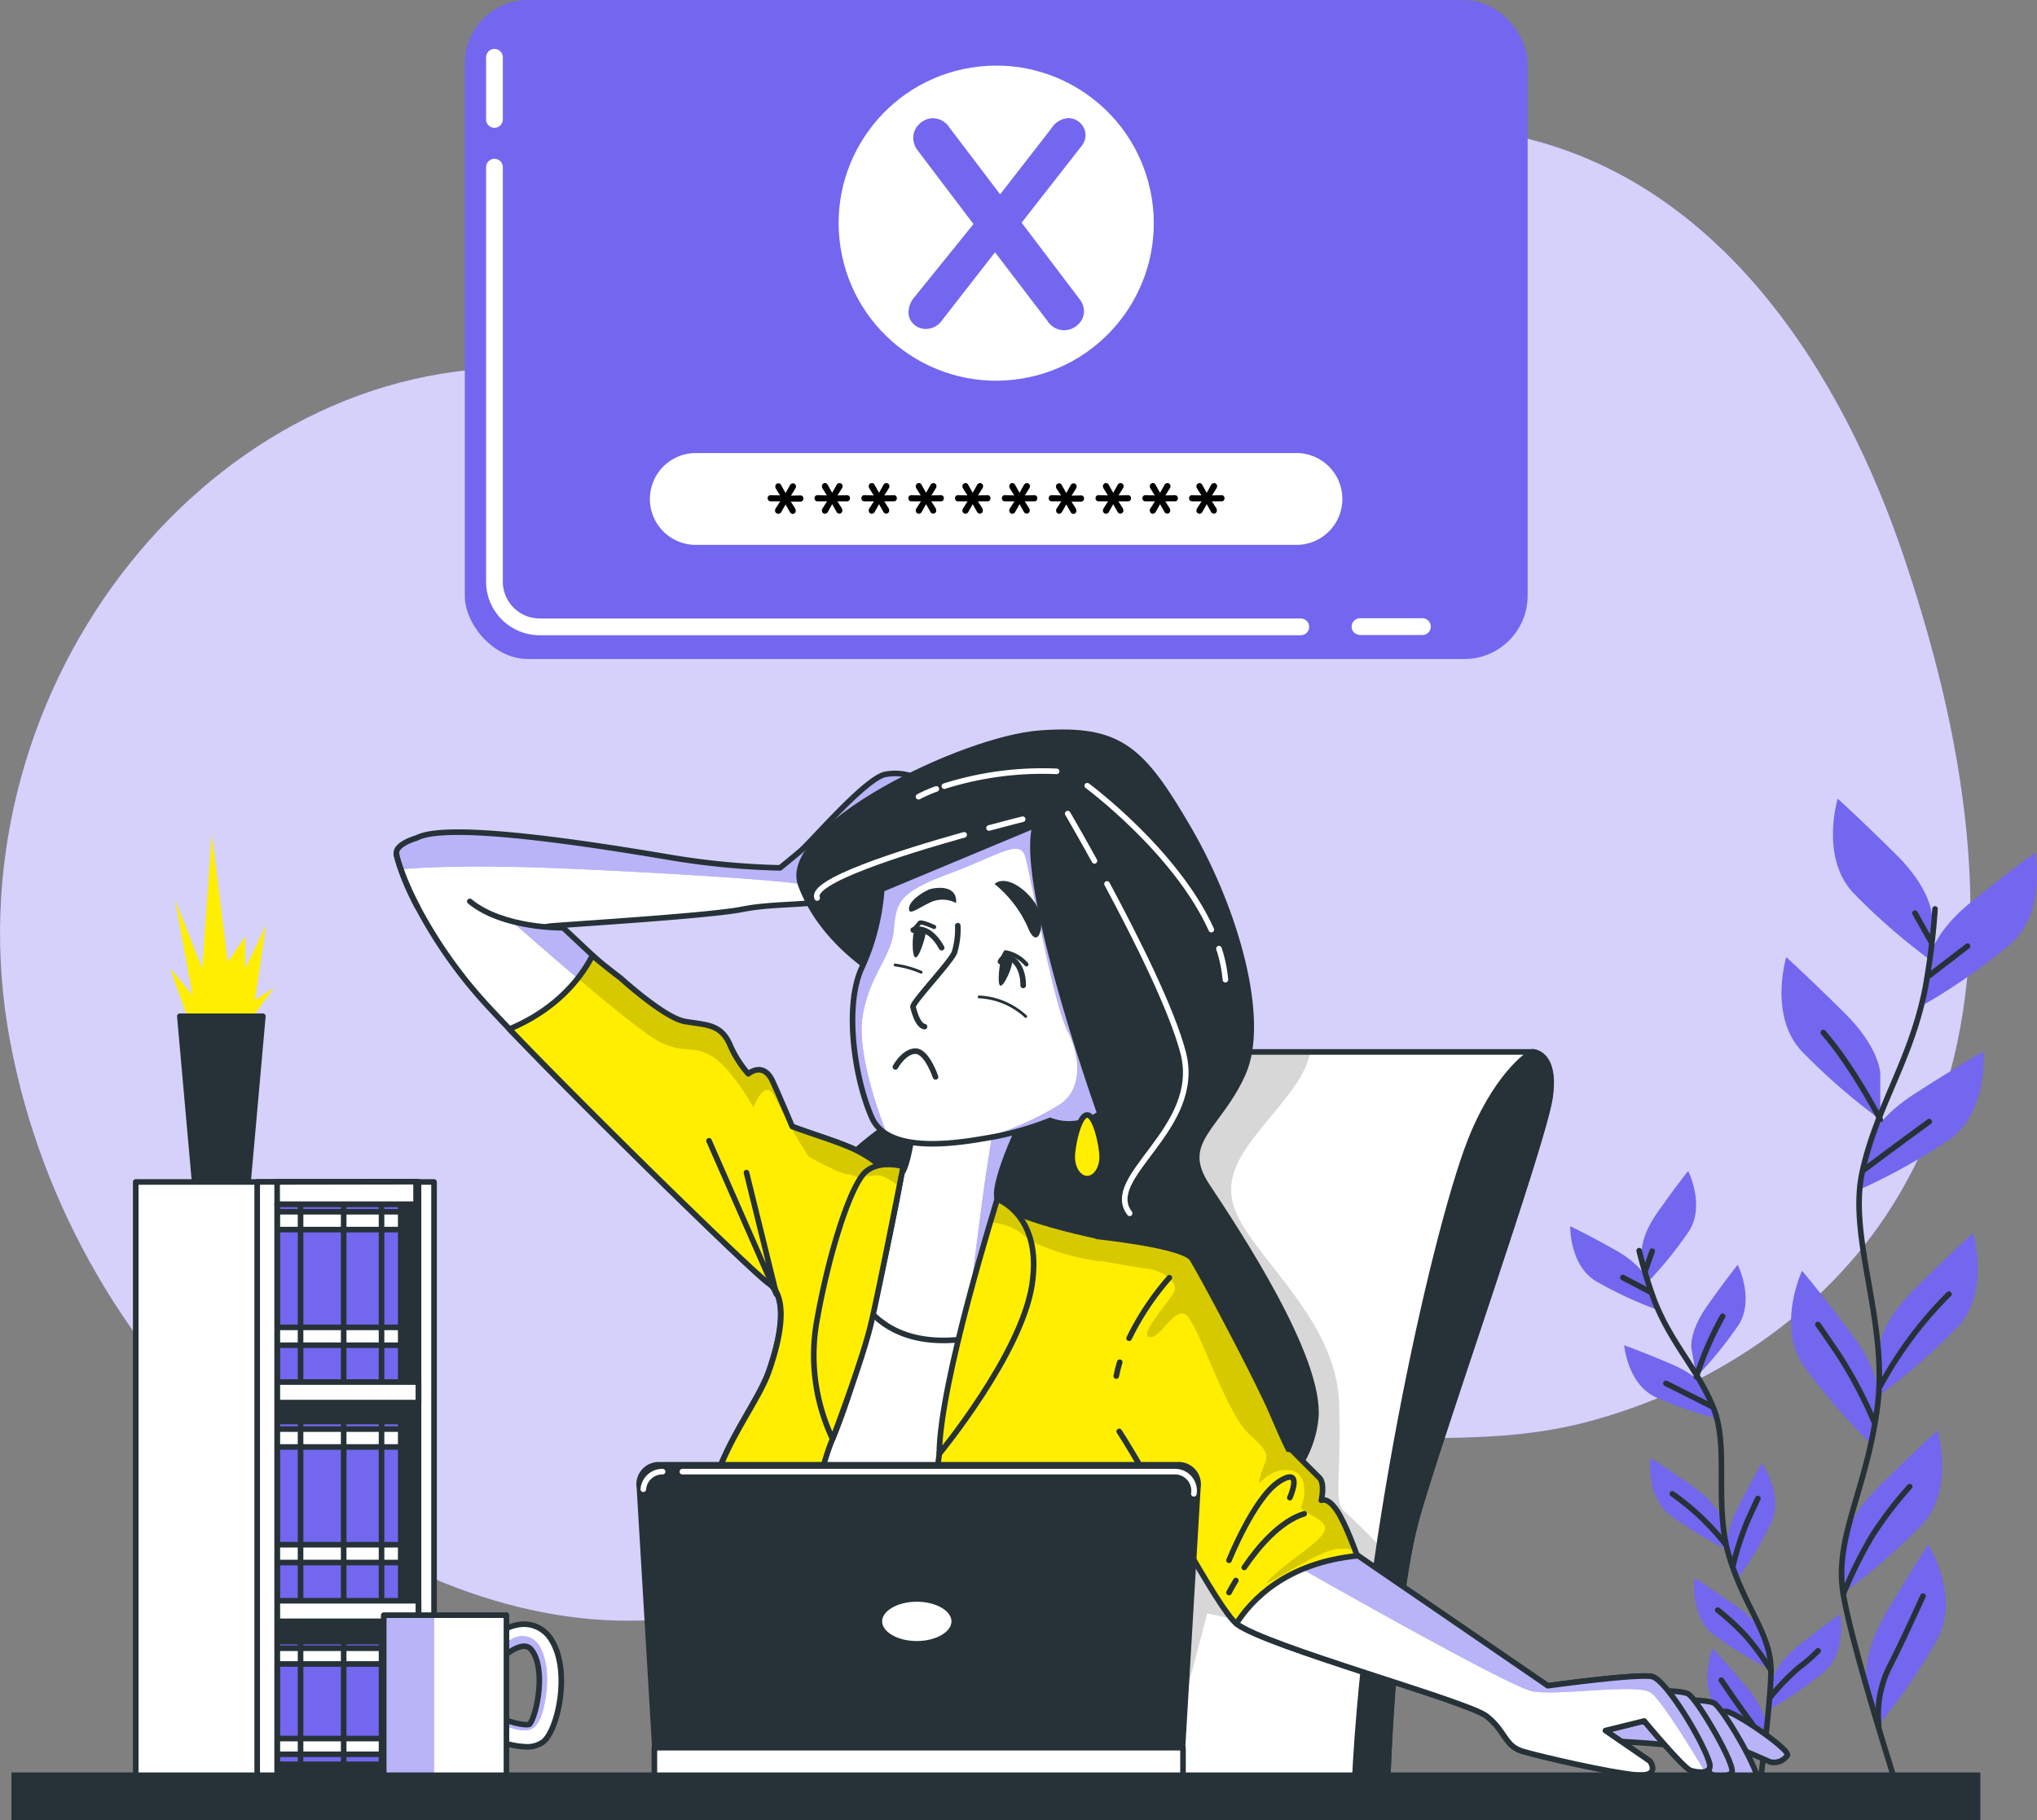<svg xmlns="http://www.w3.org/2000/svg" xmlns:xlink="http://www.w3.org/1999/xlink" width="364.604" height="325.854" viewBox="0 0 364.604 325.854">
  <rect x="0" y="0" width="364.604" height="325.854" fill="#808080" stroke="none"/>
  <defs>
    <clipPath id="clip-path">
      <path id="Path_5994" data-name="Path 5994" d="M136.382,250.47c-2.658-5.124-3.772-8.8-3.772-9.645,0-1.681,3.653-2.685,3.653-2.685,5.7-3.014,32.505,1.343,44.57,3.352a137.765,137.765,0,0,0,20.44,2.009s1.671-1.333,3.653-3.014,11.389-12.732,15.079-13.7a9.444,9.444,0,0,1,7.033,1.343s6.037,3.653,5.023,4.357-15.746,13.4-19.435,15.746-11.389,1.343-18.093,2.685c-5.772,1.151-29.153,2.576-34.514,3.014a19.481,19.481,0,0,1-12.065-1" transform="translate(-132.61 -226.551)" fill="#fff" stroke="#263238" stroke-linecap="round" stroke-linejoin="round" stroke-width="1"/>
    </clipPath>
    <clipPath id="clip-path-2">
      <path id="Path_5998" data-name="Path 5998" d="M278.634,285a7.133,7.133,0,0,1,6.32-3.809h60.918s4.4,0,3.087,8.366S329.579,349,325.214,364.448s-5.288,47.995-5.288,47.995H246.86S252.65,334.6,278.634,285Z" transform="translate(-246.86 -281.19)" fill="#fff" stroke="#263238" stroke-linecap="round" stroke-linejoin="round" stroke-width="1"/>
    </clipPath>
    <clipPath id="clip-path-3">
      <path id="Path_6017" data-name="Path 6017" d="M132.61,242.18a1.474,1.474,0,0,0,0,.192A1.474,1.474,0,0,1,132.61,242.18Zm3.772,9.645a43.949,43.949,0,0,1-3.653-8.877,43.39,43.39,0,0,0,3.653,8.877Zm-3.754-9.4v.2A.492.492,0,0,0,132.628,242.427Zm.046.256a1.717,1.717,0,0,0,.055.265,1.72,1.72,0,0,1-.055-.265Zm3.708,9.133a83.66,83.66,0,0,0,12.64,17.828c12.065,13.07,46.917,47.255,50.233,49.6s2.347,9.042,0,15.746-11.06,16.44-10.722,27.144,3.653,27.144,3.352,30.5-8.686,14.75-8.686,14.75h86.455s-10.777-13.7-10.777-18.385,14.8-64.718,15.462-69.074-2.009-7.37-7.37-7.708-25.8-4.694-26.806-8.046,5.361-16.084,5.361-16.084l-20.093,1s-1,8.713-2.347,10.394-3.352-1.68-8.046-4.019-13.7-4.357-17.088-7.042-35.519-32.879-35.519-32.879" transform="translate(-132.607 -242.18)" fill="#fff" stroke="#263238" stroke-linecap="round" stroke-linejoin="round" stroke-width="1"/>
    </clipPath>
    <clipPath id="clip-path-4">
      <path id="Path_6023" data-name="Path 6023" d="M247.771,308.523c-1-3.343,5.361-16.084,5.361-16.084l-20.093,1s-1,8.713-2.347,10.394-3.352-1.68-8.046-4.019c-.356-.183-.749-.356-1.151-.53l-1.215,19.1s1.763,18.495,22.9,14.978c8.558-1.425,17.691-9.06,25.573-17.645C260.64,314.232,248.538,311.09,247.771,308.523Z" transform="translate(-220.28 -292.44)" fill="#fff" stroke="#263238" stroke-linecap="round" stroke-linejoin="round" stroke-width="1"/>
    </clipPath>
    <clipPath id="clip-path-5">
      <path id="Path_6027" data-name="Path 6027" d="M225,301.223c-1.343,1.671-3.352-1.68-8.046-4.019-2.959-1.489-7.672-2.84-11.572-4.3-1.105-2.621-2.566-6.037-3.507-8.1-1.671-3.653-4.357-1.343-4.357-1.343a19.544,19.544,0,0,1-3.352-5.361c-1.671-3.653-4.357-3.352-8.037-4.019s-11.4-7.708-11.4-7.708-3.608-2.74-5.1-4.1c-1.735,3.416-5.891,9.425-14.878,13.179,14.33,14.969,43.4,43.41,46.451,45.547,3.352,2.338,2.347,9.042,0,15.746s-11.06,16.44-10.722,27.144,3.653,27.144,3.352,30.5c-.3,2.987-6.987,12.348-8.439,14.357l3.407.384h17.737c-.1-8.987-.091-45.666,6.055-60.279C219.642,332.048,225,301.223,225,301.223Z" transform="translate(-154.76 -262.27)" fill="#7366ef" stroke="#263238" stroke-linecap="round" stroke-linejoin="round" stroke-width="1"/>
    </clipPath>
    <clipPath id="clip-path-6">
      <path id="Path_6031" data-name="Path 6031" d="M230.411,303.606s-4.165-1.279-6.731.968-6.393,13.773-8.649,26.276a34.944,34.944,0,0,0,2.74,21.509s5.27-13.819,6.868-20.55S230.411,303.606,230.411,303.606Z" transform="translate(-214.41 -303.243)" fill="#7366ef" stroke="#263238" stroke-linecap="round" stroke-linejoin="round" stroke-width="1"/>
    </clipPath>
    <clipPath id="clip-path-7">
      <path id="Path_6036" data-name="Path 6036" d="M239.721,413.264h39.072s-10.777-13.7-10.777-18.385,14.8-64.718,15.462-69.074-2.009-7.37-7.37-7.708-25.8-4.694-26.806-8.046c0,0-7.708,27.144-10.384,45.575C236.616,371.434,239,404.241,239.721,413.264Z" transform="translate(-237.938 -310.05)" fill="#7366ef" stroke="#263238" stroke-linecap="round" stroke-linejoin="round" stroke-width="1"/>
    </clipPath>
    <clipPath id="clip-path-8">
      <path id="Path_6040" data-name="Path 6040" d="M249.394,310.05s-10.339,32.879-10.384,45.575c0,0,14.686-17.782,16.6-30.277S249.394,310.05,249.394,310.05Z" transform="translate(-239.01 -310.05)" fill="#7366ef" stroke="#263238" stroke-linecap="round" stroke-linejoin="round" stroke-width="1"/>
    </clipPath>
    <clipPath id="clip-path-9">
      <path id="Path_6045" data-name="Path 6045" d="M370.651,415.426s7.571.311,12.531,1.023a90.61,90.61,0,0,0,9.973.795s-2.74-5.535-5.663-7.1-8.22-4.357-12.659-3.735-10.786,5.1-10.257,6.521S367.472,415,370.651,415.426Z" transform="translate(-364.546 -406.323)" fill="#fff" stroke="#263238" stroke-linecap="round" stroke-linejoin="round" stroke-width="1"/>
    </clipPath>
    <clipPath id="clip-path-10">
      <path id="Path_6050" data-name="Path 6050" d="M385,413.519s6-3.114,7.5-3.069,11.453,6.777,10.96,7.855a2.868,2.868,0,0,1-3.142,1.169c-1.105-.521-7.809-3.37-7.809-3.37l-4.384,1.032Z" transform="translate(-385 -410.449)" fill="#fff" stroke="#263238" stroke-linecap="round" stroke-linejoin="round" stroke-width="1"/>
    </clipPath>
    <clipPath id="clip-path-11">
      <path id="Path_6055" data-name="Path 6055" d="M380.31,408.2s8-.256,9.59.548,8.768,13.115,7.69,14.01-4.055.63-3.964-.365-6.612-7.59-6.612-7.59l-5.215-1.142Z" transform="translate(-380.31 -408.158)" fill="#fff" stroke="#263238" stroke-linecap="round" stroke-linejoin="round" stroke-width="1"/>
    </clipPath>
    <clipPath id="clip-path-12">
      <path id="Path_6060" data-name="Path 6060" d="M375.12,406.386s8.1-.265,9.709.557,8.877,13.271,7.781,14.184-4.092.63-4-.374-6.695-7.681-6.695-7.681l-5.279-1.16Z" transform="translate(-375.12 -406.345)" fill="#fff" stroke="#263238" stroke-linecap="round" stroke-linejoin="round" stroke-width="1"/>
    </clipPath>
    <clipPath id="clip-path-13">
      <path id="Path_6064" data-name="Path 6064" d="M273.891,352.255c5.864,9.033,17.636,31.92,21.07,34.5,5.361,4.019,41.2,13.773,44.652,16.44s3.215,5.343,6.485,6.32,15.526,3.781,20.2,4.22,2.585-2.457,2.585-2.457l-7.973-5.48,6.95-1.717s6.969,8.384,8.275,8.841,3.608,0,3.461-1.032c-.256-1.653-7.69-15.179-10.33-15.755s-18.659,1.644-18.659,1.644-33.6-22.659-34.2-23.463c0,0-2.009-5.7-3.653-8.046s-2.685-1.671-2.685-1.671.676-3.023-.329-4.028l-5.361-5.361-.192.256c-.913-1.827-1.827-3.909-2.831-6.284-2.8-6.6-12.732-25.135-14.4-27.811-1.251-2-11.736-3.434-17.052-4.037" transform="translate(-269.9 -317.33)" fill="#7366ef" stroke="#263238" stroke-linecap="round" stroke-linejoin="round" stroke-width="1"/>
    </clipPath>
    <clipPath id="clip-path-14">
      <path id="Path_6074" data-name="Path 6074" d="M341.983,408.626c3.461,2.676,3.215,5.343,6.485,6.32s15.526,3.781,20.2,4.22,2.585-2.457,2.585-2.457l-7.973-5.48,6.95-1.717s6.969,8.384,8.275,8.841,3.79.621,3.461-1.032c-.639-3.2-7.69-15.179-10.33-15.755s-18.659,1.644-18.659,1.644-30.605-21.006-33.957-23.28c-13,1.251-19.18,8.055-21.783,12.138l.091.073C302.693,396.2,338.531,405.95,341.983,408.626Z" transform="translate(-297.24 -379.93)" fill="#fff" stroke="#263238" stroke-linecap="round" stroke-linejoin="round" stroke-width="1"/>
    </clipPath>
    <clipPath id="clip-path-15">
      <path id="Path_6079" data-name="Path 6079" d="M254.743,236.73l-27.509,11.48a40.561,40.561,0,0,1-3.535,13.983c-3.251,6.877-1.352,19.892,1.772,26.915s16.887,4.274,21.92,3.4a54.252,54.252,0,0,0,9.983-2.913,9.279,9.279,0,0,0,8.914-1.242S251.565,247.023,254.743,236.73Z" transform="translate(-222.007 -236.73)" fill="#fff" stroke="#263238" stroke-linecap="round" stroke-linejoin="round" stroke-width="1"/>
    </clipPath>
    <clipPath id="clip-path-16">
      <path id="Path_6097" data-name="Path 6097" d="M157.3,415.3a16.157,16.157,0,0,1-5.754-1.37,1.991,1.991,0,1,1,1.571-3.653c1.827.776,4.192,1.26,4.822.986,1.16-1.3,2.941-9.133.639-12.914-.521-.84-1-1-1.324-1.032-1.306-.183-3.242,1.16-3.927,1.827a2,2,0,1,1-2.74-2.9c.356-.347,3.653-3.315,7.17-2.84a5.736,5.736,0,0,1,4.183,2.886c3.388,5.526,1.069,16.038-1.534,18.12A4.914,4.914,0,0,1,157.3,415.3Z" transform="translate(-149.964 -393.344)" fill="#fff" stroke="#263238" stroke-linecap="round" stroke-linejoin="round" stroke-width="1"/>
    </clipPath>
    <clipPath id="clip-path-17">
      <rect id="Rectangle_14548" data-name="Rectangle 14548" width="21.965" height="29.153" fill="#fff" stroke="#263238" stroke-linecap="round" stroke-linejoin="round" stroke-width="1"/>
    </clipPath>
  </defs>
  <g id="Forgot_password-bro_1_" data-name="Forgot password-bro (1)" transform="translate(-54.927 -75)">
    <g id="freepik--background-simple--inject-2" transform="translate(54.927 97.626)">
      <path id="Path_5954" data-name="Path 5954" d="M407.27,249.545c1.827-24.267-3.818-49.6-11.38-72.152-11.188-33.574-33.035-67.978-69.75-75.924-21.171-4.567-42.716.329-60.873,11.8-17.454,11.033-31.053,25.29-52.525,28.048-21.71,2.795-43.985,1.671-65.8,1.671-56.105,0-101.634,58.936-90.254,120.33S121.73,367.281,167.259,367.281c40.917,0,74.582-24.541,113.443-31.135,19.271-3.27,38.624.6,57.694-4.293,22.166-5.7,43.008-19.28,55.292-38.944C402.055,279.5,406.128,264.734,407.27,249.545Z" transform="translate(-54.927 -99.773)" fill="#7366ef"/>
      <path id="Path_5955" data-name="Path 5955" d="M407.27,249.545c1.827-24.267-3.818-49.6-11.38-72.152-11.188-33.574-33.035-67.978-69.75-75.924-21.171-4.567-42.716.329-60.873,11.8-17.454,11.033-31.053,25.29-52.525,28.048-21.71,2.795-43.985,1.671-65.8,1.671-56.105,0-101.634,58.936-90.254,120.33S121.73,367.281,167.259,367.281c40.917,0,74.582-24.541,113.443-31.135,19.271-3.27,38.624.6,57.694-4.293,22.166-5.7,43.008-19.28,55.292-38.944C402.055,279.5,406.128,264.734,407.27,249.545Z" transform="translate(-54.927 -99.773)" fill="#fff" opacity="0.7"/>
    </g>
    <g id="freepik--Plants--inject-2" transform="translate(335.976 217.98)">
      <path id="Path_5956" data-name="Path 5956" d="M431.841,252.447s0-4.567-6.393-10.9-10.448-10-10.448-10-3.178,10.448,2.74,16.814a111.846,111.846,0,0,0,14.083,12.257Z" transform="translate(-367.113 -231.55)" fill="#7366ef"/>
      <path id="Path_5957" data-name="Path 5957" d="M421.742,283.507s0-4.567-6.393-10.9-10.43-10-10.43-10-3.187,10.448,2.74,16.814a111.845,111.845,0,0,0,14.083,12.257Z" transform="translate(-366.239 -234.242)" fill="#7366ef"/>
      <path id="Path_5958" data-name="Path 5958" d="M433,261.1s.484-4.512,7.48-10.165,11.444-8.832,11.444-8.832,2.055,10.722-4.484,16.44a111.907,111.907,0,0,1-15.3,10.7Z" transform="translate(-368.673 -232.464)" fill="#7366ef"/>
      <path id="Path_5959" data-name="Path 5959" d="M420.717,297.975s.913-4.439,8.5-9.325,12.3-7.581,12.3-7.581.913,10.887-6.183,15.864A112.036,112.036,0,0,1,419,305.976Z" transform="translate(-367.534 -235.842)" fill="#7366ef"/>
      <path id="Path_5960" data-name="Path 5960" d="M423.17,337.6s0-4.567,6.393-10.905S440,316.7,440,316.7s3.187,10.448-2.74,16.805a111.432,111.432,0,0,1-14.083,12.266Z" transform="translate(-367.896 -238.931)" fill="#7366ef"/>
      <path id="Path_5961" data-name="Path 5961" d="M421.576,347.15s.639-4.494-4.749-11.69-8.923-11.38-8.923-11.38-4.631,9.891.311,17.024a111.734,111.734,0,0,0,12.193,14.138Z" transform="translate(-366.402 -239.571)" fill="#7366ef"/>
      <path id="Path_5962" data-name="Path 5962" d="M416.19,376.287s0-4.567,6.393-10.9,10.448-10,10.448-10,3.178,10.448-2.74,16.814a112.342,112.342,0,0,1-14.083,12.266Z" transform="translate(-367.291 -242.285)" fill="#7366ef"/>
      <path id="Path_5963" data-name="Path 5963" d="M420.828,402.178s-1.151-4.393,3.388-12.156S431.8,377.71,431.8,377.71s5.717,9.3,1.617,16.951A111.776,111.776,0,0,1,422.9,410.087Z" transform="translate(-367.681 -244.219)" fill="#7366ef"/>
      <path id="Path_5964" data-name="Path 5964" d="M432.562,253.16a129.391,129.391,0,0,1-1.735,14.1c-2.521,12.987-8.8,21.372-11.316,33.1s4.7,26.842,2.74,41.912-7.791,23.445-6.119,33.5,10.476,37.291,10.476,37.291" transform="translate(-367.26 -233.423)" fill="none" stroke="#263238" stroke-linecap="round" stroke-linejoin="round" stroke-width="1"/>
      <line id="Line_648" data-name="Line 648" y1="5.261" x2="6.85" transform="translate(64.271 26.395)" fill="none" stroke="#263238" stroke-linecap="round" stroke-linejoin="round" stroke-width="1"/>
      <line id="Line_649" data-name="Line 649" x1="2.877" y1="5.105" transform="translate(61.713 20.495)" fill="none" stroke="#263238" stroke-linecap="round" stroke-linejoin="round" stroke-width="1"/>
      <path id="Path_5965" data-name="Path 5965" d="M420.28,303.433s5.736-4.3,11.636-8.6" transform="translate(-367.645 -237.035)" fill="none" stroke="#263238" stroke-linecap="round" stroke-linejoin="round" stroke-width="1"/>
      <path id="Path_5966" data-name="Path 5966" d="M422.452,292.961s-4.786-9.371-10.2-15.581" transform="translate(-366.949 -235.523)" fill="none" stroke="#263238" stroke-linecap="round" stroke-linejoin="round" stroke-width="1"/>
      <path id="Path_5967" data-name="Path 5967" d="M423.42,345.1A70.811,70.811,0,0,1,435.7,328.66" transform="translate(-367.917 -239.968)" fill="none" stroke="#263238" stroke-linecap="round" stroke-linejoin="round" stroke-width="1"/>
      <path id="Path_5968" data-name="Path 5968" d="M421.246,351.99a79.861,79.861,0,0,0-6.22-11.8c-3.343-4.941-3.827-5.58-3.827-5.58" transform="translate(-366.858 -240.483)" fill="none" stroke="#263238" stroke-linecap="round" stroke-linejoin="round" stroke-width="1"/>
      <path id="Path_5969" data-name="Path 5969" d="M416.19,385.589a76.507,76.507,0,0,1,5.169-10.421,66.9,66.9,0,0,1,6.695-8.768" transform="translate(-367.291 -243.239)" fill="none" stroke="#263238" stroke-linecap="round" stroke-linejoin="round" stroke-width="1"/>
      <path id="Path_5970" data-name="Path 5970" d="M423.1,410.966a19.408,19.408,0,0,1,1.717-10.046c2.393-4.621,5.1-10.677,6.211-13.07" transform="translate(-367.882 -245.098)" fill="none" stroke="#263238" stroke-linecap="round" stroke-linejoin="round" stroke-width="1"/>
      <path id="Path_5971" data-name="Path 5971" d="M376.7,319.463s-.493-2.85,2.8-7.535,5.48-7.4,5.48-7.4,3.124,6.211.11,10.832a71.338,71.338,0,0,1-7.5,9.225Z" transform="translate(-363.865 -237.876)" fill="#7366ef"/>
      <path id="Path_5972" data-name="Path 5972" d="M386.408,337.843s-.493-2.85,2.8-7.535,5.48-7.4,5.48-7.4,3.124,6.211.11,10.841a71.65,71.65,0,0,1-7.5,9.215Z" transform="translate(-364.707 -239.469)" fill="#7366ef"/>
      <path id="Path_5973" data-name="Path 5973" d="M376.569,325.2s-.785-2.74-5.79-5.562-8.129-4.3-8.129-4.3-.128,6.95,4.567,9.818a71.546,71.546,0,0,0,10.75,5.051Z" transform="translate(-362.65 -238.813)" fill="#7366ef"/>
      <path id="Path_5974" data-name="Path 5974" d="M388.117,347.028s-1.078-2.685-6.338-4.932-8.549-3.416-8.549-3.416.6,6.923,5.608,9.279a71.3,71.3,0,0,0,11.225,3.891Z" transform="translate(-363.567 -240.836)" fill="#7366ef"/>
      <path id="Path_5975" data-name="Path 5975" d="M391.208,372.079s-.484-2.85-5.169-6.147S378.4,360.8,378.4,360.8s-.859,6.9,3.535,10.238A70.643,70.643,0,0,0,392.1,377.2Z" transform="translate(-364.009 -242.754)" fill="#7366ef"/>
      <path id="Path_5976" data-name="Path 5976" d="M393.555,377.746s-.913-2.74,1.708-7.855,4.357-8.1,4.357-8.1,3.973,5.7,1.653,10.713a70.763,70.763,0,0,1-6.11,10.183Z" transform="translate(-365.315 -242.839)" fill="#7366ef"/>
      <path id="Path_5977" data-name="Path 5977" d="M402.252,403.275s.329-2.868,4.813-6.393,7.307-5.562,7.307-5.562,1.251,6.841-2.941,10.43a71.243,71.243,0,0,1-9.791,6.731Z" transform="translate(-366.029 -245.399)" fill="#7366ef"/>
      <path id="Path_5978" data-name="Path 5978" d="M399.78,395.579s-.493-2.85-5.169-6.147-7.617-5.133-7.617-5.133-.859,6.9,3.535,10.247a71.6,71.6,0,0,0,10.165,6.165Z" transform="translate(-364.754 -244.791)" fill="#7366ef"/>
      <path id="Path_5979" data-name="Path 5979" d="M400.006,412.266s.237-2.886-3.452-7.261-6.083-6.9-6.083-6.9-2.585,6.448.822,10.8a70.851,70.851,0,0,0,8.22,8.53Z" transform="translate(-364.98 -245.988)" fill="#7366ef"/>
      <path id="Path_5980" data-name="Path 5980" d="M376.17,320.14a82.472,82.472,0,0,0,2.621,8.658c2.987,7.873,7.836,12.449,10.686,19.527s0,17.353,2.813,26.587,7.471,13.855,7.471,20.34-2.521,24.523-2.521,24.523" transform="translate(-363.822 -239.229)" fill="none" stroke="#263238" stroke-linecap="round" stroke-linejoin="round" stroke-width="1"/>
      <line id="Line_650" data-name="Line 650" x1="4.868" y1="2.548" transform="translate(9.426 85.724)" fill="none" stroke="#263238" stroke-linecap="round" stroke-linejoin="round" stroke-width="1"/>
      <line id="Line_651" data-name="Line 651" y1="3.507" x2="1.242" transform="translate(13.435 81.002)" fill="none" stroke="#263238" stroke-linecap="round" stroke-linejoin="round" stroke-width="1"/>
      <path id="Path_5981" data-name="Path 5981" d="M389.63,350.287s-4.064-2.073-8.22-4.137" transform="translate(-364.276 -241.484)" fill="none" stroke="#263238" stroke-linecap="round" stroke-linejoin="round" stroke-width="1"/>
      <path id="Path_5982" data-name="Path 5982" d="M387.38,343.841a58.526,58.526,0,0,1,4.7-10.841" transform="translate(-364.793 -240.344)" fill="none" stroke="#263238" stroke-linecap="round" stroke-linejoin="round" stroke-width="1"/>
      <path id="Path_5983" data-name="Path 5983" d="M392.15,376.76a45.181,45.181,0,0,0-9.48-8.96" transform="translate(-364.385 -243.36)" fill="none" stroke="#263238" stroke-linecap="round" stroke-linejoin="round" stroke-width="1"/>
      <path id="Path_5984" data-name="Path 5984" d="M394.57,380.713a51.383,51.383,0,0,1,2.621-8.065c1.562-3.461,1.827-3.918,1.827-3.918" transform="translate(-365.417 -243.441)" fill="none" stroke="#263238" stroke-linecap="round" stroke-linejoin="round" stroke-width="1"/>
      <path id="Path_5985" data-name="Path 5985" d="M401.76,406.973A42.753,42.753,0,0,1,407,401.539a27.545,27.545,0,0,0,3.4-2.959" transform="translate(-366.04 -246.028)" fill="none" stroke="#263238" stroke-linecap="round" stroke-linejoin="round" stroke-width="1"/>
      <path id="Path_5986" data-name="Path 5986" d="M401.1,401.359a49.009,49.009,0,0,0-4.375-5.991,42.639,42.639,0,0,0-5.151-4.768" transform="translate(-365.156 -245.337)" fill="none" stroke="#263238" stroke-linecap="round" stroke-linejoin="round" stroke-width="1"/>
      <path id="Path_5987" data-name="Path 5987" d="M399.75,417.985a12.357,12.357,0,0,0-2.165-6.119c-2-2.64-4.357-6.147-5.316-7.526" transform="translate(-365.217 -246.528)" fill="none" stroke="#263238" stroke-linecap="round" stroke-linejoin="round" stroke-width="1"/>
    </g>
    <g id="freepik--Bookshelf--inject-2" transform="translate(79.224 224.346)">
      <path id="Path_5988" data-name="Path 5988" d="M92.29,273.957l-4-11.426,4,4.85-3.142-17.143,4.859,12.293,1.717-24.011,2.859,22.86,3.142-4.567v5.717l3.717-7.718-2,13.426,3.425-2.283-5.425,7.425Z" transform="translate(-82.116 -238.52)" fill="#fe0"/>
      <path id="Path_5989" data-name="Path 5989" d="M105.03,274.19H90.17l2.676,30h9.508Z" transform="translate(-82.279 -241.612)" fill="#263238" stroke="#263238" stroke-linecap="round" stroke-linejoin="round" stroke-width="1"/>
      <rect id="Rectangle_14531" data-name="Rectangle 14531" width="50.625" height="107.224" transform="translate(0 62.243)" fill="#fff" stroke="#263238" stroke-linecap="round" stroke-linejoin="round" stroke-width="1"/>
      <rect id="Rectangle_14532" data-name="Rectangle 14532" width="28.085" height="107.224" transform="translate(25.308 62.243)" fill="#fff" stroke="#263238" stroke-linecap="round" stroke-linejoin="round" stroke-width="1"/>
      <rect id="Rectangle_14533" data-name="Rectangle 14533" width="24.924" height="107.224" transform="translate(25.308 62.243)" fill="#263238" stroke="#263238" stroke-linecap="round" stroke-linejoin="round" stroke-width="1"/>
      <rect id="Rectangle_14534" data-name="Rectangle 14534" width="22.121" height="21.956" transform="translate(25.308 144.533)" fill="#7366ef" stroke="#263238" stroke-linecap="round" stroke-linejoin="round" stroke-width="1"/>
      <rect id="Rectangle_14535" data-name="Rectangle 14535" width="22.121" height="2.813" transform="translate(25.308 145.72)" fill="#fff" stroke="#263238" stroke-linecap="round" stroke-linejoin="round" stroke-width="1"/>
      <rect id="Rectangle_14536" data-name="Rectangle 14536" width="22.121" height="2.813" transform="translate(25.308 161.886)" fill="#fff" stroke="#263238" stroke-linecap="round" stroke-linejoin="round" stroke-width="1"/>
      <line id="Line_652" data-name="Line 652" y2="27.765" transform="translate(29.5 144.989)" fill="none" stroke="#263238" stroke-linecap="round" stroke-linejoin="round" stroke-width="1"/>
      <line id="Line_653" data-name="Line 653" y2="27.765" transform="translate(37.218 144.989)" fill="none" stroke="#263238" stroke-linecap="round" stroke-linejoin="round" stroke-width="1"/>
      <line id="Line_654" data-name="Line 654" y2="27.765" transform="translate(43.995 144.989)" fill="none" stroke="#263238" stroke-linecap="round" stroke-linejoin="round" stroke-width="1"/>
      <rect id="Rectangle_14537" data-name="Rectangle 14537" width="22.121" height="32.286" transform="translate(25.308 66.225)" fill="#7366ef" stroke="#263238" stroke-linecap="round" stroke-linejoin="round" stroke-width="1"/>
      <rect id="Rectangle_14538" data-name="Rectangle 14538" width="22.121" height="3.197" transform="translate(25.308 67.576)" fill="#fff" stroke="#263238" stroke-linecap="round" stroke-linejoin="round" stroke-width="1"/>
      <rect id="Rectangle_14539" data-name="Rectangle 14539" width="22.121" height="3.197" transform="translate(25.308 88.272)" fill="#fff" stroke="#263238" stroke-linecap="round" stroke-linejoin="round" stroke-width="1"/>
      <line id="Line_655" data-name="Line 655" y2="31.555" transform="translate(29.5 66.736)" fill="none" stroke="#263238" stroke-linecap="round" stroke-linejoin="round" stroke-width="1"/>
      <line id="Line_656" data-name="Line 656" y2="31.555" transform="translate(37.218 66.736)" fill="none" stroke="#263238" stroke-linecap="round" stroke-linejoin="round" stroke-width="1"/>
      <line id="Line_657" data-name="Line 657" y2="31.555" transform="translate(43.995 66.736)" fill="none" stroke="#263238" stroke-linecap="round" stroke-linejoin="round" stroke-width="1"/>
      <rect id="Rectangle_14540" data-name="Rectangle 14540" width="22.121" height="32.286" transform="translate(25.308 105.132)" fill="#7366ef" stroke="#263238" stroke-linecap="round" stroke-linejoin="round" stroke-width="1"/>
      <rect id="Rectangle_14541" data-name="Rectangle 14541" width="22.121" height="3.197" transform="translate(25.308 106.484)" fill="#fff" stroke="#263238" stroke-linecap="round" stroke-linejoin="round" stroke-width="1"/>
      <rect id="Rectangle_14542" data-name="Rectangle 14542" width="22.121" height="3.197" transform="translate(25.308 127.18)" fill="#fff" stroke="#263238" stroke-linecap="round" stroke-linejoin="round" stroke-width="1"/>
      <line id="Line_658" data-name="Line 658" y2="31.546" transform="translate(29.5 105.653)" fill="none" stroke="#263238" stroke-linecap="round" stroke-linejoin="round" stroke-width="1"/>
      <line id="Line_659" data-name="Line 659" y2="31.546" transform="translate(37.218 105.653)" fill="none" stroke="#263238" stroke-linecap="round" stroke-linejoin="round" stroke-width="1"/>
      <line id="Line_660" data-name="Line 660" y2="31.546" transform="translate(43.995 105.653)" fill="none" stroke="#263238" stroke-linecap="round" stroke-linejoin="round" stroke-width="1"/>
      <rect id="Rectangle_14543" data-name="Rectangle 14543" width="25.308" height="3.672" transform="translate(25.308 98.063)" fill="#fff" stroke="#263238" stroke-linecap="round" stroke-linejoin="round" stroke-width="1"/>
      <rect id="Rectangle_14544" data-name="Rectangle 14544" width="25.308" height="3.672" transform="translate(25.308 137.217)" fill="#fff" stroke="#263238" stroke-linecap="round" stroke-linejoin="round" stroke-width="1"/>
      <line id="Line_661" data-name="Line 661" y2="107.214" transform="translate(50.616 62.243)" fill="none" stroke="#263238" stroke-linecap="round" stroke-linejoin="round" stroke-width="1"/>
      <path id="Path_5990" data-name="Path 5990" d="M105.33,306.666V413.88H108.9V310.648h24.87V306.62Z" transform="translate(-83.593 -244.423)" fill="#fff" stroke="#263238" stroke-linecap="round" stroke-linejoin="round" stroke-width="1"/>
      <line id="Line_662" data-name="Line 662" y1="3.982" transform="translate(25.308 62.243)" fill="none" stroke="#263238" stroke-linecap="round" stroke-linejoin="round" stroke-width="1"/>
    </g>
    <g id="freepik--Character--inject-2" transform="translate(125.873 206.089)">
      <path id="Path_5991" data-name="Path 5991" d="M136.382,250.47c-2.658-5.124-3.772-8.8-3.772-9.645,0-1.681,3.653-2.685,3.653-2.685,5.7-3.014,32.505,1.343,44.57,3.352a137.765,137.765,0,0,0,20.44,2.009s1.671-1.333,3.653-3.014,11.389-12.732,15.079-13.7a9.444,9.444,0,0,1,7.033,1.343s6.037,3.653,5.023,4.357-15.746,13.4-19.435,15.746-11.389,1.343-18.093,2.685c-5.772,1.151-29.153,2.576-34.514,3.014a19.481,19.481,0,0,1-12.065-1" transform="translate(-132.607 -219.226)" fill="#fff"/>
      <g id="Group_45822" data-name="Group 45822" transform="translate(0.003 7.325)" clip-path="url(#clip-path)">
        <path id="Path_5992" data-name="Path 5992" d="M227.108,228.089s-3.352-2.347-7.033-1.343-13.07,12.065-15.079,13.7-3.653,3.014-3.653,3.014a137.767,137.767,0,0,1-20.44-2.009c-12.065-2.009-38.871-6.393-44.57-3.352,0,0-3.653,1-3.653,2.685a11.527,11.527,0,0,0,.722,2.74l.5.183s6.695-.7,21.143-.356,47.867,2.329,50.013,3.105c.913.347,7.389-1.114,14.567-3.653,5.48-4.466,11.919-10.047,12.567-10.439C233.145,231.77,227.108,228.089,227.108,228.089Z" transform="translate(-132.616 -226.546)" fill="#7366ef"/>
        <path id="Path_5993" data-name="Path 5993" d="M227.108,228.089s-3.352-2.347-7.033-1.343-13.07,12.065-15.079,13.7-3.653,3.014-3.653,3.014a137.767,137.767,0,0,1-20.44-2.009c-12.065-2.009-38.871-6.393-44.57-3.352,0,0-3.653,1-3.653,2.685a11.527,11.527,0,0,0,.722,2.74l.5.183s6.695-.7,21.143-.356,47.867,2.329,50.013,3.105c.913.347,7.389-1.114,14.567-3.653,5.48-4.466,11.919-10.047,12.567-10.439C233.145,231.77,227.108,228.089,227.108,228.089Z" transform="translate(-132.616 -226.546)" fill="#fff" opacity="0.5"/>
      </g>
      <path id="Path_5995" data-name="Path 5995" d="M136.382,250.47c-2.658-5.124-3.772-8.8-3.772-9.645,0-1.681,3.653-2.685,3.653-2.685,5.7-3.014,32.505,1.343,44.57,3.352a137.765,137.765,0,0,0,20.44,2.009s1.671-1.333,3.653-3.014,11.389-12.732,15.079-13.7a9.444,9.444,0,0,1,7.033,1.343s6.037,3.653,5.023,4.357-15.746,13.4-19.435,15.746-11.389,1.343-18.093,2.685c-5.772,1.151-29.153,2.576-34.514,3.014a19.481,19.481,0,0,1-12.065-1" transform="translate(-132.607 -219.226)" fill="none" stroke="#263238" stroke-linecap="round" stroke-linejoin="round" stroke-width="1"/>
      <path id="Path_5996" data-name="Path 5996" d="M278.634,285a7.133,7.133,0,0,1,6.32-3.809h60.918s4.4,0,3.087,8.366S329.579,349,325.214,364.448s-5.288,47.995-5.288,47.995H246.86S252.65,334.6,278.634,285Z" transform="translate(-142.51 -223.962)" fill="#fff"/>
      <g id="Group_45823" data-name="Group 45823" transform="translate(104.35 57.228)" clip-path="url(#clip-path-2)">
        <path id="Path_5997" data-name="Path 5997" d="M306.064,281.19H284.948a7.133,7.133,0,0,0-6.32,3.809c-25.984,49.6-31.838,127.417-31.838,127.417h32.77l8.083-30.7,33.7,6.95c.237-2.576.511-5.2.831-7.781l-.74-8.22s-6.9-7.261-9.078-9.078-.731-5.1-1.1-19.262-13.079-24.349-17.81-33.071,2.548-14.175,9.088-22.9C304.868,285.209,305.818,282.889,306.064,281.19Z" transform="translate(-246.854 -281.19)" opacity="0.16"/>
      </g>
      <path id="Path_5999" data-name="Path 5999" d="M278.634,285a7.133,7.133,0,0,1,6.32-3.809h60.918s4.4,0,3.087,8.366S329.579,349,325.214,364.448s-5.288,47.995-5.288,47.995H246.86S252.65,334.6,278.634,285Z" transform="translate(-142.51 -223.962)" fill="none" stroke="#263238" stroke-linecap="round" stroke-linejoin="round" stroke-width="1"/>
      <path id="Path_6000" data-name="Path 6000" d="M341.679,295.718c-6.156,14.367-19.18,71.239-21.3,116.695h5.882s.913-32.587,5.288-47.995,22.459-66.5,23.746-74.892-3.087-8.366-3.087-8.366S346.62,284.2,341.679,295.718Z" transform="translate(-148.883 -223.959)" fill="#263238" stroke="#263238" stroke-linecap="round" stroke-linejoin="round" stroke-width="1"/>
      <path id="Path_6001" data-name="Path 6001" d="M225.231,261.575s-9.718-5.7-13.4-15.746,28.815-26.139,42.926-27.144,18.093,2.676,26.486,17.088,14.074,34.176,9.718,43.894-11.727,12.065-6.393,20.093,20.44,30.825,19.435,41.547-11.389,20.093-26.486,21.116-35.19-8.046-51.94-22.833-12.4-36.533-6.393-43.565,15.079-9.718,15.746-16.75S225.231,261.575,225.231,261.575Z" transform="translate(-139.449 -218.531)" fill="#263238" stroke="#263238" stroke-linecap="round" stroke-linejoin="round" stroke-width="1"/>
      <path id="Path_6002" data-name="Path 6002" d="M271.88,248.25c5.16,9.608,11.617,22.477,13.636,30.249,3.525,13.608-14.613,22.175-9.581,28.724" transform="translate(-144.679 -221.107)" fill="none" stroke="#fff" stroke-linecap="round" stroke-linejoin="round" stroke-width="1"/>
      <path id="Path_6003" data-name="Path 6003" d="M264.18,234.47s2.009,3.425,4.786,8.466" transform="translate(-144.012 -219.912)" fill="none" stroke="#fff" stroke-linecap="round" stroke-linejoin="round" stroke-width="1"/>
      <path id="Path_6004" data-name="Path 6004" d="M293.82,260.94a24.736,24.736,0,0,1,1.151,5.553" transform="translate(-146.581 -222.207)" fill="none" stroke="#fff" stroke-linecap="round" stroke-linejoin="round" stroke-width="1"/>
      <path id="Path_6005" data-name="Path 6005" d="M268,229s15.873,11.727,22.212,25.765" transform="translate(-144.343 -219.438)" fill="none" stroke="#fff" stroke-linecap="round" stroke-linejoin="round" stroke-width="1"/>
      <path id="Path_6006" data-name="Path 6006" d="M241.376,238.63c-11.334,3.178-27.637,8.339-26.313,11.316" transform="translate(-139.747 -220.273)" fill="none" stroke="#fff" stroke-linecap="round" stroke-linejoin="round" stroke-width="1"/>
      <path id="Path_6007" data-name="Path 6007" d="M254.778,235.57s-2.42.6-6.028,1.571" transform="translate(-142.674 -220.008)" fill="none" stroke="#fff" stroke-linecap="round" stroke-linejoin="round" stroke-width="1"/>
      <path id="Path_6008" data-name="Path 6008" d="M240,228.833a58.452,58.452,0,0,1,20.093-2.649" transform="translate(-141.916 -219.189)" fill="none" stroke="#fff" stroke-linecap="round" stroke-linejoin="round" stroke-width="1"/>
      <path id="Path_6009" data-name="Path 6009" d="M234.94,231.028a25.319,25.319,0,0,1,3.178-1.388" transform="translate(-141.477 -219.493)" fill="none" stroke="#fff" stroke-linecap="round" stroke-linejoin="round" stroke-width="1"/>
      <path id="Path_6010" data-name="Path 6010" d="M132.61,242.18a1.474,1.474,0,0,0,0,.192A1.474,1.474,0,0,1,132.61,242.18Zm3.772,9.645a43.949,43.949,0,0,1-3.653-8.877,43.39,43.39,0,0,0,3.653,8.877Zm-3.754-9.4v.2A.492.492,0,0,0,132.628,242.427Zm.046.256a1.717,1.717,0,0,0,.055.265,1.72,1.72,0,0,1-.055-.265Zm3.708,9.133a83.66,83.66,0,0,0,12.64,17.828c12.065,13.07,46.917,47.255,50.233,49.6s2.347,9.042,0,15.746-11.06,16.44-10.722,27.144,3.653,27.144,3.352,30.5-8.686,14.75-8.686,14.75h86.455s-10.777-13.7-10.777-18.385,14.8-64.718,15.462-69.074-2.009-7.37-7.37-7.708-25.8-4.694-26.806-8.046,5.361-16.084,5.361-16.084l-20.093,1s-1,8.713-2.347,10.394-3.352-1.68-8.046-4.019-13.7-4.357-17.088-7.042-35.519-32.879-35.519-32.879" transform="translate(-132.607 -220.58)" fill="#fff"/>
      <g id="Group_45825" data-name="Group 45825" transform="translate(0 21.6)" clip-path="url(#clip-path-3)">
        <path id="Path_6011" data-name="Path 6011" d="M209.77,295.64c1.671,2.923,3.343,5.562,3.343,5.562s5.635,3.169,7.042,3.169,9.864,4.567,9.864,4.567,7.051-1.763,4.567-7.754a18.923,18.923,0,0,0-2.941-4.22c-.42,2.658-1.1,6.137-1.891,7.133-1.343,1.671-3.352-1.681-8.046-4.019C218.666,298.563,213.743,297.174,209.77,295.64Z" transform="translate(-139.295 -246.814)" fill="#7366ef"/>
        <path id="Path_6012" data-name="Path 6012" d="M187.9,278.611c-10.348-9.581-23.445-21.865-23.445-21.865l-7.617-1.1-.913.511S177.42,275.186,182,277.3A14.294,14.294,0,0,0,187.9,278.611Z" transform="translate(-134.627 -243.348)" fill="#7366ef"/>
        <path id="Path_6013" data-name="Path 6013" d="M202.722,291.581l-.822-.731c.42.694.658,1.133.658,1.133Z" transform="translate(-138.613 -246.399)" fill="#7366ef"/>
        <g id="Group_45824" data-name="Group 45824" transform="translate(21.293 12.302)" opacity="0.5">
          <path id="Path_6014" data-name="Path 6014" d="M209.77,295.64c1.671,2.923,3.343,5.562,3.343,5.562s5.635,3.169,7.042,3.169,9.864,4.567,9.864,4.567,7.051-1.763,4.567-7.754a18.923,18.923,0,0,0-2.941-4.22c-.42,2.658-1.1,6.137-1.891,7.133-1.343,1.671-3.352-1.681-8.046-4.019C218.666,298.563,213.743,297.174,209.77,295.64Z" transform="translate(-160.588 -259.116)" fill="#fff"/>
          <path id="Path_6015" data-name="Path 6015" d="M187.9,278.611c-10.348-9.581-23.445-21.865-23.445-21.865l-7.617-1.1-.913.511S177.42,275.186,182,277.3A14.294,14.294,0,0,0,187.9,278.611Z" transform="translate(-155.92 -255.65)" fill="#fff"/>
          <path id="Path_6016" data-name="Path 6016" d="M202.722,291.581l-.822-.731c.42.694.658,1.133.658,1.133Z" transform="translate(-159.906 -258.701)" fill="#fff"/>
        </g>
      </g>
      <path id="Path_6018" data-name="Path 6018" d="M132.61,242.18a1.474,1.474,0,0,0,0,.192A1.474,1.474,0,0,1,132.61,242.18Zm3.772,9.645a43.949,43.949,0,0,1-3.653-8.877,43.39,43.39,0,0,0,3.653,8.877Zm-3.754-9.4v.2A.492.492,0,0,0,132.628,242.427Zm.046.256a1.717,1.717,0,0,0,.055.265,1.72,1.72,0,0,1-.055-.265Zm3.708,9.133a83.66,83.66,0,0,0,12.64,17.828c12.065,13.07,46.917,47.255,50.233,49.6s2.347,9.042,0,15.746-11.06,16.44-10.722,27.144,3.653,27.144,3.352,30.5-8.686,14.75-8.686,14.75h86.455s-10.777-13.7-10.777-18.385,14.8-64.718,15.462-69.074-2.009-7.37-7.37-7.708-25.8-4.694-26.806-8.046,5.361-16.084,5.361-16.084l-20.093,1s-1,8.713-2.347,10.394-3.352-1.68-8.046-4.019-13.7-4.357-17.088-7.042-35.519-32.879-35.519-32.879" transform="translate(-132.607 -220.58)" fill="none" stroke="#263238" stroke-linecap="round" stroke-linejoin="round" stroke-width="1"/>
      <path id="Path_6019" data-name="Path 6019" d="M163.677,256.4s-10.7.2-16.677-4.722" transform="translate(-133.854 -221.404)" fill="none" stroke="#263238" stroke-linecap="round" stroke-linejoin="round" stroke-width="1"/>
      <path id="Path_6020" data-name="Path 6020" d="M247.771,308.523c-1-3.343,5.361-16.084,5.361-16.084l-20.093,1s-1,8.713-2.347,10.394-3.352-1.68-8.046-4.019c-.356-.183-.749-.356-1.151-.53l-1.215,19.1s1.763,18.495,22.9,14.978c8.558-1.425,17.691-9.06,25.573-17.645C260.64,314.232,248.538,311.09,247.771,308.523Z" transform="translate(-140.206 -224.937)" fill="#fff"/>
      <g id="Group_45826" data-name="Group 45826" transform="translate(80.074 67.503)" clip-path="url(#clip-path-4)">
        <path id="Path_6021" data-name="Path 6021" d="M249.391,295.095s-1.215,6.813-2.192,14.348-1.7,13.143-1.7,13.143l4.457-13.937,5.023-14.768S250.121,293.88,249.391,295.095Z" transform="translate(-222.466 -292.565)" fill="#7366ef"/>
        <path id="Path_6022" data-name="Path 6022" d="M249.391,295.095s-1.215,6.813-2.192,14.348-1.7,13.143-1.7,13.143l4.457-13.937,5.023-14.768S250.121,293.88,249.391,295.095Z" transform="translate(-222.466 -292.565)" fill="#fff" opacity="0.5"/>
      </g>
      <path id="Path_6024" data-name="Path 6024" d="M247.771,308.523c-1-3.343,5.361-16.084,5.361-16.084l-20.093,1s-1,8.713-2.347,10.394-3.352-1.68-8.046-4.019c-.356-.183-.749-.356-1.151-.53l-1.215,19.1s1.763,18.495,22.9,14.978c8.558-1.425,17.691-9.06,25.573-17.645C260.64,314.232,248.538,311.09,247.771,308.523Z" transform="translate(-140.206 -224.937)" fill="none" stroke="#263238" stroke-linecap="round" stroke-linejoin="round" stroke-width="1"/>
      <path id="Path_6025" data-name="Path 6025" d="M225,301.223c-1.343,1.671-3.352-1.68-8.046-4.019-2.959-1.489-7.672-2.84-11.572-4.3-1.105-2.621-2.566-6.037-3.507-8.1-1.671-3.653-4.357-1.343-4.357-1.343a19.544,19.544,0,0,1-3.352-5.361c-1.671-3.653-4.357-3.352-8.037-4.019s-11.4-7.708-11.4-7.708-3.608-2.74-5.1-4.1c-1.735,3.416-5.891,9.425-14.878,13.179,14.33,14.969,43.4,43.41,46.451,45.547,3.352,2.338,2.347,9.042,0,15.746s-11.06,16.44-10.722,27.144,3.653,27.144,3.352,30.5c-.3,2.987-6.987,12.348-8.439,14.357l3.407.384h17.737c-.1-8.987-.091-45.666,6.055-60.279C219.642,332.048,225,301.223,225,301.223Z" transform="translate(-134.527 -222.322)" fill="#fe0"/>
      <g id="Group_45827" data-name="Group 45827" transform="translate(20.233 39.948)" clip-path="url(#clip-path-5)">
        <path id="Path_6026" data-name="Path 6026" d="M218.119,297.2c-2.959-1.489-7.672-2.84-11.572-4.3-1.105-2.621-2.566-6.037-3.507-8.1-1.671-3.653-4.357-1.343-4.357-1.343a19.544,19.544,0,0,1-3.352-5.361c-1.671-3.653-4.357-3.352-8.037-4.019s-11.4-7.708-11.4-7.708-3.608-2.74-5.1-4.1a24.779,24.779,0,0,1-2.639,4.1c5.991,5.069,12.6,10.439,14.914,11.508,4.567,2.11,5.635.347,9.133,2.466s7.4,9.133,7.4,9.133,2.119-5.644,3.882-1.763a120.277,120.277,0,0,0,5.991,10.567s5.635,3.169,7.042,3.169c1.105,0,6.521,2.813,8.823,4.028.511-2.676.795-4.283.795-4.283C224.822,302.894,222.813,299.543,218.119,297.2Z" transform="translate(-155.922 -262.27)" opacity="0.16"/>
      </g>
      <path id="Path_6028" data-name="Path 6028" d="M225,301.223c-1.343,1.671-3.352-1.68-8.046-4.019-2.959-1.489-7.672-2.84-11.572-4.3-1.105-2.621-2.566-6.037-3.507-8.1-1.671-3.653-4.357-1.343-4.357-1.343a19.544,19.544,0,0,1-3.352-5.361c-1.671-3.653-4.357-3.352-8.037-4.019s-11.4-7.708-11.4-7.708-3.608-2.74-5.1-4.1c-1.735,3.416-5.891,9.425-14.878,13.179,14.33,14.969,43.4,43.41,46.451,45.547,3.352,2.338,2.347,9.042,0,15.746s-11.06,16.44-10.722,27.144,3.653,27.144,3.352,30.5c-.3,2.987-6.987,12.348-8.439,14.357l3.407.384h17.737c-.1-8.987-.091-45.666,6.055-60.279C219.642,332.048,225,301.223,225,301.223Z" transform="translate(-134.527 -222.322)" fill="none" stroke="#263238" stroke-linecap="round" stroke-linejoin="round" stroke-width="1"/>
      <path id="Path_6029" data-name="Path 6029" d="M230.411,303.606s-4.165-1.279-6.731.968-6.393,13.773-8.649,26.276a34.944,34.944,0,0,0,2.74,21.509s5.27-13.819,6.868-20.55S230.411,303.606,230.411,303.606Z" transform="translate(-139.697 -225.874)" fill="#fe0"/>
      <g id="Group_45828" data-name="Group 45828" transform="translate(74.713 77.37)" clip-path="url(#clip-path-6)">
        <path id="Path_6030" data-name="Path 6030" d="M223.18,305.607s3.014-.731,4.256-.311a12.147,12.147,0,0,1,2.9,1.763l.831-3.489a6.741,6.741,0,0,0-4.046-.667C225.052,303.323,223.18,305.607,223.18,305.607Z" transform="translate(-215.171 -303.208)" opacity="0.16"/>
      </g>
      <path id="Path_6032" data-name="Path 6032" d="M230.411,303.606s-4.165-1.279-6.731.968-6.393,13.773-8.649,26.276a34.944,34.944,0,0,0,2.74,21.509s5.27-13.819,6.868-20.55S230.411,303.606,230.411,303.606Z" transform="translate(-139.697 -225.874)" fill="none" stroke="#263238" stroke-linecap="round" stroke-linejoin="round" stroke-width="1"/>
      <path id="Path_6033" data-name="Path 6033" d="M200.584,304.3l5.361,21.783L193.88,298.6" transform="translate(-137.918 -225.471)" fill="none" stroke="#263238" stroke-linecap="round" stroke-linejoin="round" stroke-width="1"/>
      <path id="Path_6034" data-name="Path 6034" d="M239.721,413.264h39.072s-10.777-13.7-10.777-18.385,14.8-64.718,15.462-69.074-2.009-7.37-7.37-7.708-25.8-4.694-26.806-8.046c0,0-7.708,27.144-10.384,45.575C236.616,371.434,239,404.241,239.721,413.264Z" transform="translate(-141.737 -226.464)" fill="#fe0"/>
      <g id="Group_45829" data-name="Group 45829" transform="translate(96.201 83.586)" clip-path="url(#clip-path-7)">
        <path id="Path_6035" data-name="Path 6035" d="M277.4,318.276c-4.393-.274-18.906-3.251-24.559-6.156l2.055,4.749A41.2,41.2,0,0,0,266.768,321c6.8,1.215,13.134.977,17.271,7.06l.2.3c.256-1.169.429-1.991.484-2.375C285.445,321.628,282.76,318.614,277.4,318.276Z" transform="translate(-239.23 -310.229)" opacity="0.16"/>
      </g>
      <path id="Path_6037" data-name="Path 6037" d="M239.721,413.264h39.072s-10.777-13.7-10.777-18.385,14.8-64.718,15.462-69.074-2.009-7.37-7.37-7.708-25.8-4.694-26.806-8.046c0,0-7.708,27.144-10.384,45.575C236.616,371.434,239,404.241,239.721,413.264Z" transform="translate(-141.737 -226.464)" fill="none" stroke="#263238" stroke-linecap="round" stroke-linejoin="round" stroke-width="1"/>
      <path id="Path_6038" data-name="Path 6038" d="M249.394,310.05s-10.339,32.879-10.384,45.575c0,0,14.686-17.782,16.6-30.277S249.394,310.05,249.394,310.05Z" transform="translate(-141.83 -226.464)" fill="#fe0"/>
      <g id="Group_45830" data-name="Group 45830" transform="translate(97.18 83.586)" clip-path="url(#clip-path-8)">
        <path id="Path_6039" data-name="Path 6039" d="M248.43,314.251a9.572,9.572,0,0,1,8.028,3.891s-2.028-5.964-6.247-8.092Z" transform="translate(-239.827 -310.05)" opacity="0.16"/>
      </g>
      <path id="Path_6041" data-name="Path 6041" d="M249.394,310.05s-10.339,32.879-10.384,45.575c0,0,14.686-17.782,16.6-30.277S249.394,310.05,249.394,310.05Z" transform="translate(-141.83 -226.464)" fill="none" stroke="#263238" stroke-linecap="round" stroke-linejoin="round" stroke-width="1"/>
      <path id="Path_6042" data-name="Path 6042" d="M370.651,415.426s7.571.311,12.531,1.023a90.61,90.61,0,0,0,9.973.795s-2.74-5.535-5.663-7.1-8.22-4.357-12.659-3.735-10.786,5.1-10.257,6.521S367.472,415,370.651,415.426Z" transform="translate(-152.711 -234.809)" fill="#fff"/>
      <g id="Group_45831" data-name="Group 45831" transform="translate(211.835 171.514)" clip-path="url(#clip-path-9)">
        <path id="Path_6043" data-name="Path 6043" d="M370.651,415.426s7.571.311,12.531,1.023a90.61,90.61,0,0,0,9.973.795s-2.74-5.535-5.663-7.1-8.22-4.357-12.659-3.735-10.786,5.1-10.257,6.521S367.472,415,370.651,415.426Z" transform="translate(-364.546 -406.323)" fill="#7366ef"/>
        <path id="Path_6044" data-name="Path 6044" d="M370.651,415.426s7.571.311,12.531,1.023a90.61,90.61,0,0,0,9.973.795s-2.74-5.535-5.663-7.1-8.22-4.357-12.659-3.735-10.786,5.1-10.257,6.521S367.472,415,370.651,415.426Z" transform="translate(-364.546 -406.323)" fill="#fff" opacity="0.5"/>
      </g>
      <path id="Path_6046" data-name="Path 6046" d="M370.651,415.426s7.571.311,12.531,1.023a90.61,90.61,0,0,0,9.973.795s-2.74-5.535-5.663-7.1-8.22-4.357-12.659-3.735-10.786,5.1-10.257,6.521S367.472,415,370.651,415.426Z" transform="translate(-152.711 -234.809)" fill="none" stroke="#263238" stroke-linecap="round" stroke-linejoin="round" stroke-width="1"/>
      <path id="Path_6047" data-name="Path 6047" d="M385,413.519s6-3.114,7.5-3.069,11.453,6.777,10.96,7.855a2.868,2.868,0,0,1-3.142,1.169c-1.105-.521-7.809-3.37-7.809-3.37l-4.384,1.032Z" transform="translate(-154.484 -235.166)" fill="#fff"/>
      <g id="Group_45832" data-name="Group 45832" transform="translate(230.516 175.283)" clip-path="url(#clip-path-10)">
        <path id="Path_6048" data-name="Path 6048" d="M385,413.519s6-3.114,7.5-3.069,11.453,6.777,10.96,7.855-2.85,1.954-3.142,1.169-7.809-3.37-7.809-3.37l-4.384,1.032Z" transform="translate(-385 -410.449)" fill="#7366ef"/>
        <path id="Path_6049" data-name="Path 6049" d="M385,413.519s6-3.114,7.5-3.069,11.453,6.777,10.96,7.855-2.85,1.954-3.142,1.169-7.809-3.37-7.809-3.37l-4.384,1.032Z" transform="translate(-385 -410.449)" fill="#fff" opacity="0.5"/>
      </g>
      <path id="Path_6051" data-name="Path 6051" d="M385,413.519s6-3.114,7.5-3.069,11.453,6.777,10.96,7.855a2.868,2.868,0,0,1-3.142,1.169c-1.105-.521-7.809-3.37-7.809-3.37l-4.384,1.032Z" transform="translate(-154.484 -235.166)" fill="none" stroke="#263238" stroke-linecap="round" stroke-linejoin="round" stroke-width="1"/>
      <path id="Path_6052" data-name="Path 6052" d="M380.31,408.2s8-.256,9.59.548,8.768,13.115,7.69,14.01-4.055.63-3.964-.365-6.612-7.59-6.612-7.59l-5.215-1.142Z" transform="translate(-154.078 -234.968)" fill="#fff"/>
      <g id="Group_45833" data-name="Group 45833" transform="translate(226.232 173.19)" clip-path="url(#clip-path-11)">
        <path id="Path_6053" data-name="Path 6053" d="M380.31,408.2s8-.256,9.59.548,8.768,13.115,7.69,14.01-4.055.63-3.964-.365-6.612-7.59-6.612-7.59l-5.215-1.142Z" transform="translate(-380.31 -408.158)" fill="#7366ef"/>
        <path id="Path_6054" data-name="Path 6054" d="M380.31,408.2s8-.256,9.59.548,8.768,13.115,7.69,14.01-4.055.63-3.964-.365-6.612-7.59-6.612-7.59l-5.215-1.142Z" transform="translate(-380.31 -408.158)" fill="#fff" opacity="0.5"/>
      </g>
      <path id="Path_6056" data-name="Path 6056" d="M380.31,408.2s8-.256,9.59.548,8.768,13.115,7.69,14.01-4.055.63-3.964-.365-6.612-7.59-6.612-7.59l-5.215-1.142Z" transform="translate(-154.078 -234.968)" fill="none" stroke="#263238" stroke-linecap="round" stroke-linejoin="round" stroke-width="1"/>
      <path id="Path_6057" data-name="Path 6057" d="M375.12,406.386s8.1-.265,9.709.557,8.877,13.271,7.781,14.184-4.092.63-4-.374-6.695-7.681-6.695-7.681l-5.279-1.16Z" transform="translate(-153.628 -234.811)" fill="#fff"/>
      <g id="Group_45834" data-name="Group 45834" transform="translate(221.492 171.535)" clip-path="url(#clip-path-12)">
        <path id="Path_6058" data-name="Path 6058" d="M375.12,406.386s8.1-.265,9.709.557,8.877,13.271,7.781,14.184-4.092.63-4-.374-6.695-7.681-6.695-7.681l-5.279-1.16Z" transform="translate(-375.12 -406.345)" fill="#7366ef"/>
        <path id="Path_6059" data-name="Path 6059" d="M375.12,406.386s8.1-.265,9.709.557,8.877,13.271,7.781,14.184-4.092.63-4-.374-6.695-7.681-6.695-7.681l-5.279-1.16Z" transform="translate(-375.12 -406.345)" fill="#fff" opacity="0.5"/>
      </g>
      <path id="Path_6061" data-name="Path 6061" d="M375.12,406.386s8.1-.265,9.709.557,8.877,13.271,7.781,14.184-4.092.63-4-.374-6.695-7.681-6.695-7.681l-5.279-1.16Z" transform="translate(-153.628 -234.811)" fill="none" stroke="#263238" stroke-linecap="round" stroke-linejoin="round" stroke-width="1"/>
      <path id="Path_6062" data-name="Path 6062" d="M273.891,352.255c5.864,9.033,17.636,31.92,21.07,34.5,5.361,4.019,41.2,13.773,44.652,16.44s3.215,5.343,6.485,6.32,15.526,3.781,20.2,4.22,2.585-2.457,2.585-2.457l-7.973-5.48,6.95-1.717s6.969,8.384,8.275,8.841,3.608,0,3.461-1.032c-.256-1.653-7.69-15.179-10.33-15.755s-18.659,1.644-18.659,1.644-33.6-22.659-34.2-23.463c0,0-2.009-5.7-3.653-8.046s-2.685-1.671-2.685-1.671.676-3.023-.329-4.028l-5.361-5.361-.192.256c-.913-1.827-1.827-3.909-2.831-6.284-2.8-6.6-12.732-25.135-14.4-27.811-1.251-2-11.736-3.434-17.052-4.037" transform="translate(-144.507 -227.095)" fill="#fe0"/>
      <g id="Group_45835" data-name="Group 45835" transform="translate(125.393 90.235)" clip-path="url(#clip-path-13)">
        <path id="Path_6063" data-name="Path 6063" d="M297.233,352.836c4.384,3.891,2.923,3.891,1.945,7.307s.731-1.215,4.868-.968,2.923,5.59,2.429,6.567,5.115,2.192,4.137,4.375-6.567,5.352-9.727,8.521,8.266-5.115,12.156-5.352c1.187-.082,2.165.073,2.987.055a38.359,38.359,0,0,0-3.306-7.014c-1.68-2.347-2.685-1.671-2.685-1.671s.676-3.023-.329-4.028l-5.361-5.361-.192.256c-.913-1.827-1.827-3.909-2.831-6.284-2.8-6.6-12.732-25.135-14.4-27.811-1.251-2-11.736-3.434-17.052-4.037l.484,4.229.119.091s6.567,1.215,8.759,1.461,4.868,2.183,4.621,3.653-6.567,8.028-4.621,8.521,4.137-4.868,6.329-4.137S292.822,348.945,297.233,352.836Z" transform="translate(-269.897 -317.335)" opacity="0.16"/>
      </g>
      <path id="Path_6065" data-name="Path 6065" d="M273.891,352.255c5.864,9.033,17.636,31.92,21.07,34.5,5.361,4.019,41.2,13.773,44.652,16.44s3.215,5.343,6.485,6.32,15.526,3.781,20.2,4.22,2.585-2.457,2.585-2.457l-7.973-5.48,6.95-1.717s6.969,8.384,8.275,8.841,3.608,0,3.461-1.032c-.256-1.653-7.69-15.179-10.33-15.755s-18.659,1.644-18.659,1.644-33.6-22.659-34.2-23.463c0,0-2.009-5.7-3.653-8.046s-2.685-1.671-2.685-1.671.676-3.023-.329-4.028l-5.361-5.361-.192.256c-.913-1.827-1.827-3.909-2.831-6.284-2.8-6.6-12.732-25.135-14.4-27.811-1.251-2-11.736-3.434-17.052-4.037" transform="translate(-144.507 -227.095)" fill="none" stroke="#263238" stroke-linecap="round" stroke-linejoin="round" stroke-width="1"/>
      <path id="Path_6066" data-name="Path 6066" d="M274.311,342c-.247.822-.457,1.644-.621,2.484" transform="translate(-144.836 -229.233)" fill="none" stroke="#263238" stroke-linecap="round" stroke-linejoin="round" stroke-width="1"/>
      <path id="Path_6067" data-name="Path 6067" d="M283.407,325.45a48.891,48.891,0,0,0-7.2,10.823" transform="translate(-145.054 -227.798)" fill="none" stroke="#263238" stroke-linecap="round" stroke-linejoin="round" stroke-width="1"/>
      <path id="Path_6068" data-name="Path 6068" d="M298.78,381.318c2.466-3.653,6.393-8.284,10.722-9.608" transform="translate(-147.011 -231.808)" fill="none" stroke="#263238" stroke-linecap="round" stroke-linejoin="round" stroke-width="1"/>
      <path id="Path_6069" data-name="Path 6069" d="M295.79,386.945s.438-.859,1.224-2.155" transform="translate(-146.752 -232.942)" fill="none" stroke="#263238" stroke-linecap="round" stroke-linejoin="round" stroke-width="1"/>
      <path id="Path_6070" data-name="Path 6070" d="M295.79,379.415s4.484-11.216,8.969-14.1,1.918,2.886,1.918,2.886" transform="translate(-146.752 -231.184)" fill="none" stroke="#263238" stroke-linecap="round" stroke-linejoin="round" stroke-width="1"/>
      <path id="Path_6071" data-name="Path 6071" d="M341.983,408.626c3.461,2.676,3.215,5.343,6.485,6.32s15.526,3.781,20.2,4.22,2.585-2.457,2.585-2.457l-7.973-5.48,6.95-1.717s6.969,8.384,8.275,8.841,3.79.621,3.461-1.032c-.639-3.2-7.69-15.179-10.33-15.755s-18.659,1.644-18.659,1.644-30.605-21.006-33.957-23.28c-13,1.251-19.18,8.055-21.783,12.138l.091.073C302.693,396.2,338.531,405.95,341.983,408.626Z" transform="translate(-146.877 -232.521)" fill="#fff"/>
      <g id="Group_45836" data-name="Group 45836" transform="translate(150.363 147.409)" clip-path="url(#clip-path-14)">
        <path id="Path_6072" data-name="Path 6072" d="M383.084,417.361c-1.662-4.064-7.69-15.179-10.33-15.755s-18.659,1.644-18.659,1.644-30.605-21.006-33.957-23.28a34.031,34.031,0,0,0-9.928,2.4c4.831,2.74,37.035,21.006,41.1,21.819,4.311.913,18.7-1.452,21.226.247,1.607,1.078,6.393,8.667,9.626,14.056C383.084,418.357,383.422,418.183,383.084,417.361Z" transform="translate(-298.364 -379.933)" fill="#7366ef"/>
        <path id="Path_6073" data-name="Path 6073" d="M383.084,417.361c-2.594-5.818-7.69-15.179-10.33-15.755s-18.659,1.644-18.659,1.644-30.605-21.006-33.957-23.28a34.031,34.031,0,0,0-9.928,2.4c4.831,2.74,37.035,21.006,41.1,21.819,4.311.913,18.7-1.452,21.226.247,1.607,1.078,6.393,8.667,9.626,14.056C383.084,418.357,383.449,418.174,383.084,417.361Z" transform="translate(-298.364 -379.933)" fill="#fff" opacity="0.5"/>
      </g>
      <path id="Path_6075" data-name="Path 6075" d="M341.983,408.626c3.461,2.676,3.215,5.343,6.485,6.32s15.526,3.781,20.2,4.22,2.585-2.457,2.585-2.457l-7.973-5.48,6.95-1.717s6.969,8.384,8.275,8.841,3.79.621,3.461-1.032c-.639-3.2-7.69-15.179-10.33-15.755s-18.659,1.644-18.659,1.644-30.605-21.006-33.957-23.28c-13,1.251-19.18,8.055-21.783,12.138l.091.073C302.693,396.2,338.531,405.95,341.983,408.626Z" transform="translate(-146.877 -232.521)" fill="none" stroke="#263238" stroke-linecap="round" stroke-linejoin="round" stroke-width="1"/>
      <path id="Path_6076" data-name="Path 6076" d="M254.743,236.73l-27.509,11.48a40.561,40.561,0,0,1-3.535,13.983c-3.251,6.877-1.352,19.892,1.772,26.915s16.887,4.274,21.92,3.4a54.252,54.252,0,0,0,9.983-2.913,9.279,9.279,0,0,0,8.914-1.242S251.565,247.023,254.743,236.73Z" transform="translate(-140.356 -220.108)" fill="#fff"/>
      <g id="Group_45837" data-name="Group 45837" transform="translate(81.651 16.622)" clip-path="url(#clip-path-15)">
        <path id="Path_6077" data-name="Path 6077" d="M254.743,236.73l-27.509,11.48a40.561,40.561,0,0,1-3.535,13.983c-3.251,6.877-1.352,19.892,1.772,26.915a6.393,6.393,0,0,0,2.42,2.74v-.53s-5.105-12.649-4.137-19.947,5.115-10.96,5.6-15.572.237-6.8,9.489-10.211,13.134-6.567,14.1-3.169,4.868,25.792,7.544,31.144,2.429,10.96-1.7,13.38a58.041,58.041,0,0,1-13.307,5.863l1.945-.338a54.25,54.25,0,0,0,9.983-2.913,9.28,9.28,0,0,0,8.914-1.242S251.565,247.023,254.743,236.73Z" transform="translate(-222.007 -236.73)" fill="#7366ef"/>
        <path id="Path_6078" data-name="Path 6078" d="M254.743,236.73l-27.509,11.48a40.561,40.561,0,0,1-3.535,13.983c-3.251,6.877-1.352,19.892,1.772,26.915a6.393,6.393,0,0,0,2.42,2.74v-.53s-5.105-12.649-4.137-19.947,5.115-10.96,5.6-15.572.237-6.8,9.489-10.211,13.134-6.567,14.1-3.169,4.868,25.792,7.544,31.144,2.429,10.96-1.7,13.38a58.041,58.041,0,0,1-13.307,5.863l1.945-.338a54.25,54.25,0,0,0,9.983-2.913,9.28,9.28,0,0,0,8.914-1.242S251.565,247.023,254.743,236.73Z" transform="translate(-222.007 -236.73)" fill="#fff" opacity="0.5"/>
      </g>
      <path id="Path_6080" data-name="Path 6080" d="M254.743,236.73l-27.509,11.48a40.561,40.561,0,0,1-3.535,13.983c-3.251,6.877-1.352,19.892,1.772,26.915s16.887,4.274,21.92,3.4a54.252,54.252,0,0,0,9.983-2.913,9.279,9.279,0,0,0,8.914-1.242S251.565,247.023,254.743,236.73Z" transform="translate(-140.356 -220.108)" fill="none" stroke="#263238" stroke-linecap="round" stroke-linejoin="round" stroke-width="1"/>
      <path id="Path_6081" data-name="Path 6081" d="M241.869,256.44a14.294,14.294,0,0,1-.594,4.786c-.731,1.827-7.626,9.005-7.416,9.782s.831,3.27,2.055,3.507" transform="translate(-141.383 -221.817)" fill="none" stroke="#263238" stroke-linecap="round" stroke-linejoin="round" stroke-width="1"/>
      <path id="Path_6082" data-name="Path 6082" d="M251,263.4c.959-1.918,4.11-.046,4.064,4.274" transform="translate(-142.869 -222.355)" fill="none" stroke="#263238" stroke-linecap="round" stroke-linejoin="round" stroke-width="1"/>
      <path id="Path_6083" data-name="Path 6083" d="M233.9,257.276s2.685-1.178,5.087,3.169" transform="translate(-141.387 -221.876)" fill="none" stroke="#263238" stroke-linecap="round" stroke-linejoin="round" stroke-width="1"/>
      <path id="Path_6084" data-name="Path 6084" d="M246.82,270.4a13.3,13.3,0,0,1,8.339,3.5" transform="translate(-142.507 -223.027)" fill="none" stroke="#263238" stroke-linecap="round" stroke-linejoin="round" stroke-width="0.5"/>
      <path id="Path_6085" data-name="Path 6085" d="M230.35,264.15a17.693,17.693,0,0,1,4.658,1.288" transform="translate(-141.079 -222.485)" fill="none" stroke="#263238" stroke-linecap="round" stroke-linejoin="round" stroke-width="0.5"/>
      <path id="Path_6086" data-name="Path 6086" d="M241.5,251.742a5.179,5.179,0,0,0-4.621-.11c-2.457,1.178-3.964,2.475-3.8.968s3.05-3.169,3.918-3.388S241.746,248.39,241.5,251.742Z" transform="translate(-141.315 -221.174)" fill="#263238"/>
      <path id="Path_6087" data-name="Path 6087" d="M249.84,248.218a20.888,20.888,0,0,1,5.937,7.727c1.827,4.567,3.27-.42,1.827-3.407S251.986,246.373,249.84,248.218Z" transform="translate(-142.769 -221.057)" fill="#263238"/>
      <path id="Path_6088" data-name="Path 6088" d="M270.421,301.084c0,2.128-1.206,3.854-2.685,3.854s-2.676-1.726-2.676-3.854,1.2-7.544,2.676-7.544S270.421,298.956,270.421,301.084Z" transform="translate(-144.088 -225.032)" fill="#fe0" stroke="#263238" stroke-linecap="round" stroke-linejoin="round" stroke-width="1"/>
      <path id="Path_6089" data-name="Path 6089" d="M251.208,262.56a5.577,5.577,0,0,0-.247.859c-.265,1.352-.53,4.174,0,4.293s1.827-2.521,2.055-3.872a5.161,5.161,0,0,0,.091-.8,16.646,16.646,0,0,0-1.9-.475Z" transform="translate(-142.839 -222.347)" fill="#263238"/>
      <path id="Path_6090" data-name="Path 6090" d="M234.165,257a5.314,5.314,0,0,0-.192.731c-.274,1.352-.265,4.32.311,4.43s1.516-2.667,1.781-4.019a5.617,5.617,0,0,0,.11-1,5.179,5.179,0,0,0-2.009-.146Z" transform="translate(-141.378 -221.861)" fill="#263238"/>
      <path id="Path_6091" data-name="Path 6091" d="M251,263.359l.913-1.7a6.6,6.6,0,0,1,3.726,2.155" transform="translate(-142.869 -222.269)" fill="none" stroke="#263238" stroke-linecap="round" stroke-linejoin="round" stroke-width="0.75"/>
      <path id="Path_6092" data-name="Path 6092" d="M234.2,256.9l.913-1.069s.393-.192,2.548.785" transform="translate(-141.413 -221.762)" fill="none" stroke="#263238" stroke-linecap="round" stroke-linejoin="round" stroke-width="0.75"/>
      <path id="Path_6093" data-name="Path 6093" d="M230.41,283.852s1.534-2.822,3.589-2.822,3.589,4.612,3.589,4.612" transform="translate(-141.084 -223.948)" fill="none" stroke="#263238" stroke-linecap="round" stroke-linejoin="round" stroke-width="1"/>
    </g>
    <g id="freepik--Mug--inject-2" transform="translate(123.611 364.138)">
      <path id="Path_6094" data-name="Path 6094" d="M157.3,415.3a16.157,16.157,0,0,1-5.754-1.37,1.991,1.991,0,1,1,1.571-3.653c1.827.776,4.192,1.26,4.822.986,1.16-1.3,2.941-9.133.639-12.914-.521-.84-1-1-1.324-1.032-1.306-.183-3.242,1.16-3.927,1.827a2,2,0,1,1-2.74-2.9c.356-.347,3.653-3.315,7.17-2.84a5.736,5.736,0,0,1,4.183,2.886c3.388,5.526,1.069,16.038-1.534,18.12A4.914,4.914,0,0,1,157.3,415.3Z" transform="translate(-131.849 -391.733)" fill="#fff"/>
      <g id="Group_45838" data-name="Group 45838" transform="translate(18.115 1.611)" clip-path="url(#clip-path-16)">
        <path id="Path_6095" data-name="Path 6095" d="M160.189,397.945a3.763,3.763,0,0,0-2.74-2.228c-2.283-.365-4.43,1.927-4.667,2.183a1.717,1.717,0,0,0-.192,1.909,1.973,1.973,0,0,0,.959-.493c.685-.639,2.621-1.982,3.927-1.827.32,0,.8.192,1.324,1.032,2.3,3.745.521,11.617-.639,12.914-.63.274-2.987-.21-4.822-.986a2,2,0,0,0-.712-.155,1.507,1.507,0,0,0,.767,1.215,9.133,9.133,0,0,0,3.735,1.059,2.877,2.877,0,0,0,2.037-.712C160.884,410.275,162.4,402.192,160.189,397.945Z" transform="translate(-150.174 -393.546)" fill="#7366ef"/>
        <path id="Path_6096" data-name="Path 6096" d="M160.189,397.945a3.763,3.763,0,0,0-2.74-2.228c-2.283-.365-4.43,1.927-4.667,2.183a1.717,1.717,0,0,0-.192,1.909,1.973,1.973,0,0,0,.959-.493c.685-.639,2.621-1.982,3.927-1.827.32,0,.8.192,1.324,1.032,2.3,3.745.521,11.617-.639,12.914-.63.274-2.987-.21-4.822-.986a2,2,0,0,0-.712-.155,1.507,1.507,0,0,0,.767,1.215,9.133,9.133,0,0,0,3.735,1.059,2.877,2.877,0,0,0,2.037-.712C160.884,410.275,162.4,402.192,160.189,397.945Z" transform="translate(-150.174 -393.546)" fill="#fff" opacity="0.5"/>
      </g>
      <path id="Path_6098" data-name="Path 6098" d="M157.3,415.3a16.157,16.157,0,0,1-5.754-1.37,1.991,1.991,0,1,1,1.571-3.653c1.827.776,4.192,1.26,4.822.986,1.16-1.3,2.941-9.133.639-12.914-.521-.84-1-1-1.324-1.032-1.306-.183-3.242,1.16-3.927,1.827a2,2,0,1,1-2.74-2.9c.356-.347,3.653-3.315,7.17-2.84a5.736,5.736,0,0,1,4.183,2.886c3.388,5.526,1.069,16.038-1.534,18.12A4.914,4.914,0,0,1,157.3,415.3Z" transform="translate(-131.849 -391.733)" fill="none" stroke="#263238" stroke-linecap="round" stroke-linejoin="round" stroke-width="1"/>
      <rect id="Rectangle_14545" data-name="Rectangle 14545" width="21.965" height="29.153" transform="translate(0)" fill="#fff"/>
      <g id="Group_45839" data-name="Group 45839" transform="translate(0)" clip-path="url(#clip-path-17)">
        <rect id="Rectangle_14546" data-name="Rectangle 14546" width="8.996" height="29.153" fill="#7366ef"/>
        <rect id="Rectangle_14547" data-name="Rectangle 14547" width="8.996" height="29.153" fill="#fff" opacity="0.5"/>
      </g>
      <rect id="Rectangle_14549" data-name="Rectangle 14549" width="21.965" height="29.153" transform="translate(0)" fill="none" stroke="#263238" stroke-linecap="round" stroke-linejoin="round" stroke-width="1"/>
    </g>
    <g id="freepik--Device--inject-2" transform="translate(169.338 337.214)">
      <path id="Path_6099" data-name="Path 6099" d="M277.139,417.776H183.3l-3.06-51.584a3.507,3.507,0,0,1,3.425-4.092h93.067a3.507,3.507,0,0,1,3.462,4.092Z" transform="translate(-180.196 -362.1)" fill="#263238" stroke="#263238" stroke-linecap="round" stroke-linejoin="round" stroke-width="1"/>
      <path id="Path_6100" data-name="Path 6100" d="M188.66,363.45H276.8a3.416,3.416,0,0,1,3.407,3.964" transform="translate(-180.93 -362.217)" fill="none" stroke="#fff" stroke-linecap="round" stroke-linejoin="round" stroke-width="1"/>
      <path id="Path_6101" data-name="Path 6101" d="M181,366.6a3.443,3.443,0,0,1,3.452-3.151" transform="translate(-180.266 -362.217)" fill="none" stroke="#fff" stroke-linecap="round" stroke-linejoin="round" stroke-width="1"/>
      <rect id="Rectangle_14550" data-name="Rectangle 14550" width="94.62" height="5.023" transform="translate(2.716 50.653)" fill="#fff" stroke="#263238" stroke-linecap="round" stroke-linejoin="round" stroke-width="1"/>
      <ellipse id="Ellipse_206" data-name="Ellipse 206" cx="6.704" cy="4.019" rx="6.704" ry="4.019" transform="translate(42.984 24.02)" fill="#fff" stroke="#263238" stroke-linecap="round" stroke-linejoin="round" stroke-width="1"/>
    </g>
    <g id="freepik--Table--inject-2" transform="translate(56.976 392.296)">
      <rect id="Rectangle_14551" data-name="Rectangle 14551" width="352.413" height="8.558" fill="#263238"/>
    </g>
    <g id="freepik--pop-up-window--inject-2" transform="translate(138.124 75)">
      <rect id="Rectangle_14552" data-name="Rectangle 14552" width="190.235" height="117.973" rx="11.33" fill="#7366ef"/>
      <circle id="Ellipse_207" data-name="Ellipse 207" cx="28.203" cy="28.203" r="28.203" transform="translate(62.795 16.578) rotate(-9.13)" fill="#fff"/>
      <path id="Path_6102" data-name="Path 6102" d="M248.461,122.17l-9.4,12.065a3.589,3.589,0,0,1-2.977,1.662,3.1,3.1,0,0,1-2.192-.868,2.822,2.822,0,0,1-.913-2.165,4.238,4.238,0,0,1,.913-2.493l10.713-13.252L234.56,103.858a3.653,3.653,0,0,1-.731-2.155,3.361,3.361,0,0,1,1.069-2.475,3.407,3.407,0,0,1,2.466-1.05A3.535,3.535,0,0,1,240.3,99.84l9.078,11.955,9.133-11.754a3.882,3.882,0,0,1,3.133-1.891,3.124,3.124,0,0,1,3.023,3.023,3.2,3.2,0,0,1-.694,1.945l-10.75,13.755,10.384,13.7a3.535,3.535,0,0,1,.776,2.155,3.133,3.133,0,0,1-1.087,2.393,3.6,3.6,0,0,1-2.493,1,3.544,3.544,0,0,1-2.959-1.662Z" transform="translate(-153.558 -77.007)" fill="#7366ef"/>
      <path id="Path_6103" data-name="Path 6103" d="M298.017,180.24H190.51a8.22,8.22,0,0,1-8.22-8.22h0a8.22,8.22,0,0,1,8.22-8.22H298.017a8.22,8.22,0,0,1,8.22,8.22h0A8.22,8.22,0,0,1,298.017,180.24Z" transform="translate(-149.164 -82.697)" fill="#fff"/>
      <path id="Path_6104" data-name="Path 6104" d="M207.242,175.182a.53.53,0,0,1-.384-.164.557.557,0,0,1-.164-.411.713.713,0,0,1,.1-.365l.822-1.279h-1.681a.548.548,0,0,1-.42-.164.6.6,0,0,1,0-.785.548.548,0,0,1,.42-.164l1.653.046-.731-1.187a.831.831,0,0,1-.119-.4.557.557,0,0,1,.164-.411.548.548,0,0,1,.393-.164.521.521,0,0,1,.484.311l.8,1.434.767-1.37a.639.639,0,0,1,.548-.374.53.53,0,0,1,.384.164.521.521,0,0,1,.164.393.685.685,0,0,1-.11.365l-.8,1.288,1.671-.046a.539.539,0,0,1,.42.164.6.6,0,0,1,0,.785.539.539,0,0,1-.42.164h-1.69l.749,1.169a.968.968,0,0,1,.137.466.548.548,0,0,1-.155.4.521.521,0,0,1-.374.164.594.594,0,0,1-.53-.356l-.758-1.343-.758,1.343a.612.612,0,0,1-.585.329Z" transform="translate(-151.165 -83.211)"/>
      <path id="Path_6105" data-name="Path 6105" d="M216.422,175.178a.53.53,0,0,1-.384-.164.557.557,0,0,1-.164-.411.712.712,0,0,1,.1-.365l.822-1.279h-1.68a.548.548,0,0,1-.42-.164.6.6,0,0,1,0-.785.548.548,0,0,1,.42-.164l1.653.046-.776-1.233a.831.831,0,0,1-.119-.4.557.557,0,0,1,.164-.411.548.548,0,0,1,.393-.164.521.521,0,0,1,.484.311l.8,1.434.767-1.37a.639.639,0,0,1,.548-.374.53.53,0,0,1,.384.164.521.521,0,0,1,.164.393.685.685,0,0,1-.11.365l-.8,1.288,1.671-.046a.539.539,0,0,1,.42.164.6.6,0,0,1,0,.785.539.539,0,0,1-.42.164h-1.69l.749,1.169a.968.968,0,0,1,.137.466.548.548,0,0,1-.155.4.521.521,0,0,1-.374.164.585.585,0,0,1-.53-.356l-.758-1.343-.758,1.343A.612.612,0,0,1,216.422,175.178Z" transform="translate(-151.96 -83.207)"/>
      <path id="Path_6106" data-name="Path 6106" d="M225.6,175.178a.53.53,0,0,1-.384-.164.557.557,0,0,1-.164-.411.712.712,0,0,1,.1-.365l.822-1.279H224.3a.548.548,0,0,1-.42-.164.6.6,0,0,1,0-.785.548.548,0,0,1,.42-.164l1.653.046-.776-1.233a.831.831,0,0,1-.119-.4.557.557,0,0,1,.164-.411.548.548,0,0,1,.393-.164.521.521,0,0,1,.484.311l.8,1.434.767-1.37a.639.639,0,0,1,.548-.374.53.53,0,0,1,.384.164.521.521,0,0,1,.164.393.685.685,0,0,1-.11.365l-.8,1.288,1.671-.046a.539.539,0,0,1,.42.164.6.6,0,0,1,0,.785.539.539,0,0,1-.42.164h-1.69l.749,1.169a.968.968,0,0,1,.137.466.548.548,0,0,1-.155.4.521.521,0,0,1-.374.164.585.585,0,0,1-.53-.356l-.758-1.343-.758,1.343a.612.612,0,0,1-.539.374Z" transform="translate(-152.756 -83.207)"/>
      <path id="Path_6107" data-name="Path 6107" d="M234.822,175.178a.53.53,0,0,1-.384-.164.557.557,0,0,1-.164-.411.712.712,0,0,1,.1-.365l.822-1.279h-1.681a.548.548,0,0,1-.42-.164.6.6,0,0,1,0-.785.548.548,0,0,1,.42-.164l1.653.046-.776-1.233a.831.831,0,0,1-.119-.4.557.557,0,0,1,.164-.411.548.548,0,0,1,.393-.164.521.521,0,0,1,.484.311l.8,1.434.767-1.37a.639.639,0,0,1,.548-.374.53.53,0,0,1,.384.164.521.521,0,0,1,.164.393.685.685,0,0,1-.11.365l-.8,1.288,1.671-.046a.539.539,0,0,1,.42.164.6.6,0,0,1,0,.785.539.539,0,0,1-.42.164h-1.69l.749,1.169a.968.968,0,0,1,.137.466.548.548,0,0,1-.155.4.521.521,0,0,1-.374.164.594.594,0,0,1-.53-.356l-.758-1.343-.758,1.343A.612.612,0,0,1,234.822,175.178Z" transform="translate(-153.555 -83.207)"/>
      <path id="Path_6108" data-name="Path 6108" d="M243.962,175.178a.53.53,0,0,1-.384-.164.557.557,0,0,1-.164-.411.813.813,0,0,1,.1-.365l.822-1.279h-1.681a.548.548,0,0,1-.42-.164.6.6,0,0,1,0-.785.548.548,0,0,1,.42-.164l1.653.046-.776-1.233a.831.831,0,0,1-.119-.4.557.557,0,0,1,.164-.411.548.548,0,0,1,.393-.164.521.521,0,0,1,.484.311l.8,1.434.767-1.37a.639.639,0,0,1,.548-.374.512.512,0,0,1,.384.164.521.521,0,0,1,.164.393.685.685,0,0,1-.11.365l-.8,1.288,1.671-.046a.539.539,0,0,1,.42.164.6.6,0,0,1,0,.785.539.539,0,0,1-.42.164h-1.69l.749,1.169a.968.968,0,0,1,.137.466.548.548,0,0,1-.155.4.521.521,0,0,1-.374.164.594.594,0,0,1-.53-.356l-.758-1.343L244.5,174.8a.612.612,0,0,1-.539.374Z" transform="translate(-154.348 -83.207)"/>
      <path id="Path_6109" data-name="Path 6109" d="M253.142,175.178a.53.53,0,0,1-.384-.164.557.557,0,0,1-.164-.411.813.813,0,0,1,.1-.365l.822-1.279h-1.671a.557.557,0,0,1-.429-.164.6.6,0,0,1,0-.785.557.557,0,0,1,.429-.164l1.644.046-.776-1.233a.831.831,0,0,1-.119-.4.557.557,0,0,1,.164-.411.548.548,0,0,1,.393-.164.52.52,0,0,1,.484.311l.8,1.434.767-1.37a.639.639,0,0,1,.548-.374.511.511,0,0,1,.384.164.521.521,0,0,1,.164.393.685.685,0,0,1-.11.365l-.8,1.288,1.671-.046a.539.539,0,0,1,.42.164.6.6,0,0,1,0,.785.539.539,0,0,1-.42.164h-1.69l.749,1.169a.968.968,0,0,1,.137.466.548.548,0,0,1-.155.4.521.521,0,0,1-.374.164.594.594,0,0,1-.53-.356l-.758-1.343-.758,1.343a.612.612,0,0,1-.539.374Z" transform="translate(-155.143 -83.207)"/>
      <path id="Path_6110" data-name="Path 6110" d="M262.322,175.182a.53.53,0,0,1-.384-.164.557.557,0,0,1-.164-.411.712.712,0,0,1,.1-.365l.822-1.279h-1.68a.548.548,0,0,1-.42-.164.6.6,0,0,1,0-.785.548.548,0,0,1,.42-.164l1.653.046-.8-1.187a.831.831,0,0,1-.119-.4.557.557,0,0,1,.164-.411.548.548,0,0,1,.393-.164.521.521,0,0,1,.484.311l.8,1.434.767-1.37a.639.639,0,0,1,.548-.374.511.511,0,0,1,.384.164.521.521,0,0,1,.164.393.685.685,0,0,1-.11.365l-.8,1.288,1.671-.046a.539.539,0,0,1,.42.164.6.6,0,0,1,0,.785.539.539,0,0,1-.42.164h-1.69l.749,1.169a.968.968,0,0,1,.137.466.548.548,0,0,1-.155.4.521.521,0,0,1-.374.164.594.594,0,0,1-.53-.356l-.758-1.343-.758,1.343a.612.612,0,0,1-.511.329Z" transform="translate(-155.939 -83.211)"/>
      <path id="Path_6111" data-name="Path 6111" d="M271.5,175.178a.53.53,0,0,1-.384-.164.557.557,0,0,1-.164-.411.812.812,0,0,1,.1-.365l.822-1.279h-1.671a.521.521,0,0,1-.42-.164.575.575,0,0,1,0-.785.521.521,0,0,1,.42-.164l1.644.046-.776-1.233a.831.831,0,0,1-.119-.4.557.557,0,0,1,.557-.575.521.521,0,0,1,.484.311l.8,1.434.767-1.37a.639.639,0,0,1,.548-.374.493.493,0,0,1,.384.164.521.521,0,0,1,.164.393.685.685,0,0,1-.11.365l-.8,1.288,1.671-.046a.539.539,0,0,1,.42.164.6.6,0,0,1,0,.785.539.539,0,0,1-.42.164h-1.69l.749,1.169a.969.969,0,0,1,.137.466.548.548,0,0,1-.53.566.594.594,0,0,1-.53-.356l-.758-1.343-.758,1.343A.612.612,0,0,1,271.5,175.178Z" transform="translate(-156.735 -83.207)"/>
      <path id="Path_6112" data-name="Path 6112" d="M280.682,175.178a.53.53,0,0,1-.384-.164.557.557,0,0,1-.164-.411.812.812,0,0,1,.1-.365l.822-1.279h-1.68a.521.521,0,0,1-.411-.164.575.575,0,0,1,0-.785.521.521,0,0,1,.411-.164l1.653.046-.776-1.233a.831.831,0,0,1-.119-.4.557.557,0,0,1,.557-.575.521.521,0,0,1,.484.311l.8,1.434.767-1.37a.639.639,0,0,1,.548-.374.493.493,0,0,1,.384.164.52.52,0,0,1,.164.393.685.685,0,0,1-.11.365l-.8,1.288,1.671-.046a.539.539,0,0,1,.42.164.6.6,0,0,1,0,.785.539.539,0,0,1-.42.164h-1.69l.749,1.169a.968.968,0,0,1,.137.466.548.548,0,0,1-.53.566.594.594,0,0,1-.53-.356l-.758-1.343-.758,1.343A.612.612,0,0,1,280.682,175.178Z" transform="translate(-157.53 -83.207)"/>
      <path id="Path_6113" data-name="Path 6113" d="M289.822,175.178a.53.53,0,0,1-.384-.164.557.557,0,0,1-.164-.411.813.813,0,0,1,.1-.365l.822-1.279h-1.68a.521.521,0,0,1-.411-.164.575.575,0,0,1,0-.785.52.52,0,0,1,.411-.164l1.653.046-.776-1.233a.831.831,0,0,1-.119-.4.557.557,0,0,1,.164-.411.548.548,0,0,1,.393-.164.52.52,0,0,1,.484.311l.8,1.434.767-1.37a.639.639,0,0,1,.548-.374.493.493,0,0,1,.384.164.521.521,0,0,1,.164.393.685.685,0,0,1-.11.365l-.8,1.288,1.671-.046a.539.539,0,0,1,.42.164.6.6,0,0,1,0,.785.539.539,0,0,1-.42.164h-1.69l.749,1.169a.968.968,0,0,1,.137.466.548.548,0,0,1-.155.4.521.521,0,0,1-.374.164.594.594,0,0,1-.53-.356l-.758-1.343-.758,1.343A.612.612,0,0,1,289.822,175.178Z" transform="translate(-158.323 -83.207)"/>
      <line id="Line_663" data-name="Line 663" x2="11.17" transform="translate(160.233 112.174)" fill="none" stroke="#fff" stroke-linecap="round" stroke-linejoin="round" stroke-width="3"/>
      <path id="Path_6114" data-name="Path 6114" d="M151.83,107.77v74.189a8.1,8.1,0,0,0,8.1,8.1H296.153" transform="translate(-146.524 -77.841)" fill="none" stroke="#fff" stroke-linecap="round" stroke-linejoin="round" stroke-width="3"/>
      <line id="Line_664" data-name="Line 664" y2="11.124" transform="translate(5.306 10.257)" fill="none" stroke="#fff" stroke-linecap="round" stroke-linejoin="round" stroke-width="3"/>
    </g>
  </g>
</svg>
